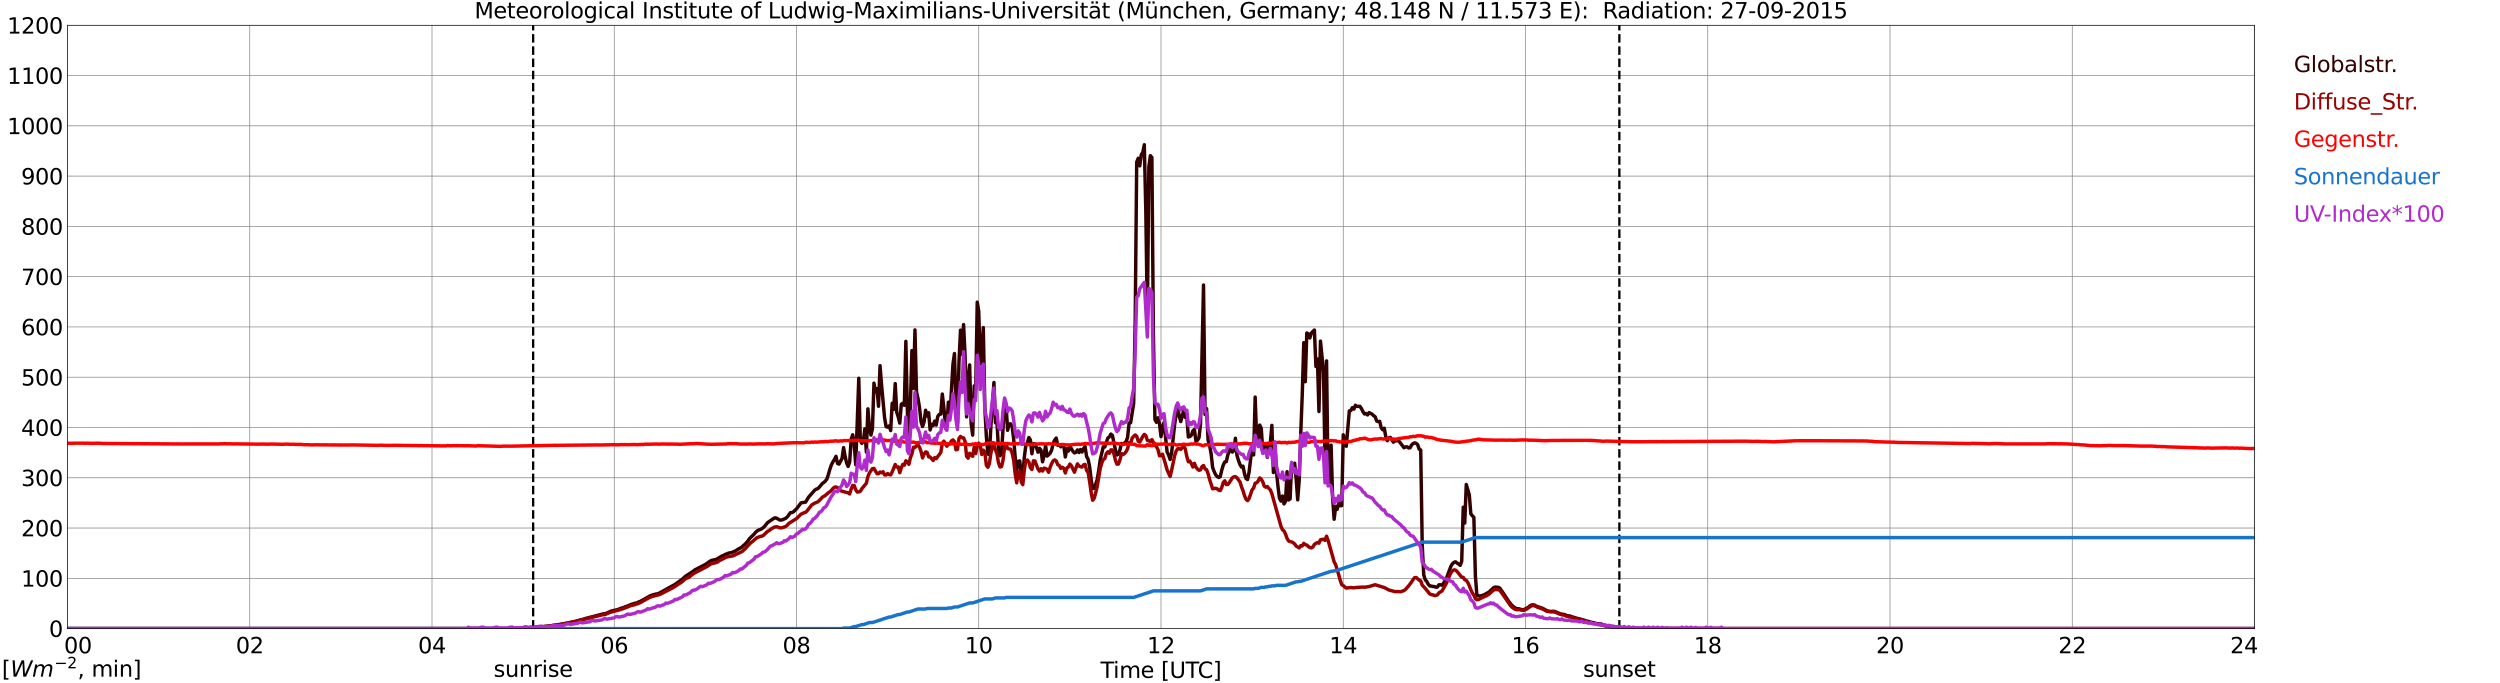 <?xml version="1.0" encoding="utf-8" standalone="no"?>
<!DOCTYPE svg PUBLIC "-//W3C//DTD SVG 1.1//EN"
  "http://www.w3.org/Graphics/SVG/1.1/DTD/svg11.dtd">
<svg xmlns:xlink="http://www.w3.org/1999/xlink" width="1085.4pt" height="296.64pt" viewBox="0 0 1085.4 296.64" xmlns="http://www.w3.org/2000/svg" version="1.1">
 <defs>
  <style type="text/css">*{stroke-linejoin: round; stroke-linecap: butt}</style>
 </defs>
 <g id="figure_1">
  <g id="patch_1">
   <path d="M 0 296.64 
L 1085.4 296.64 
L 1085.4 0 
L 0 0 
z
" style="fill: #ffffff"/>
  </g>
  <g id="axes_1">
   <g id="patch_2">
    <path d="M 29.306 272.909 
L 978.814 272.909 
L 978.814 10.976 
L 29.306 10.976 
z
" style="fill: #ffffff"/>
   </g>
   <g id="patch_3">
    <path d="M 978.814 272.909 
L 978.814 272.909 
L 978.814 10.976 
L 978.814 10.976 
z
" clip-path="url(#p0dd74ec854)" style="fill: #d3d3d3; opacity: 0.25; stroke: #d3d3d3; stroke-linejoin: miter"/>
   </g>
   <g id="matplotlib.axis_1">
    <g id="xtick_1">
     <g id="line2d_1">
      <path d="M 29.306 272.909 
L 29.306 10.976 
" clip-path="url(#p0dd74ec854)" style="fill: none; stroke: #808080; stroke-width: 0.3; stroke-linecap: square"/>
     </g>
     <g id="line2d_2"/>
     <g id="text_1">
      <!--    00 -->
      <g transform="translate(18.733 283.627) scale(0.095 -0.095)">
       <defs>
        <path id="DejaVuSans-20" transform="scale(0.016)"/>
        <path id="DejaVuSans-30" d="M 2034 4250 
Q 1547 4250 1301 3770 
Q 1056 3291 1056 2328 
Q 1056 1369 1301 889 
Q 1547 409 2034 409 
Q 2525 409 2770 889 
Q 3016 1369 3016 2328 
Q 3016 3291 2770 3770 
Q 2525 4250 2034 4250 
z
M 2034 4750 
Q 2819 4750 3233 4129 
Q 3647 3509 3647 2328 
Q 3647 1150 3233 529 
Q 2819 -91 2034 -91 
Q 1250 -91 836 529 
Q 422 1150 422 2328 
Q 422 3509 836 4129 
Q 1250 4750 2034 4750 
z
" transform="scale(0.016)"/>
       </defs>
       <use xlink:href="#DejaVuSans-20"/>
       <use xlink:href="#DejaVuSans-20" transform="translate(31.787 0)"/>
       <use xlink:href="#DejaVuSans-20" transform="translate(63.574 0)"/>
       <use xlink:href="#DejaVuSans-30" transform="translate(95.361 0)"/>
       <use xlink:href="#DejaVuSans-30" transform="translate(158.984 0)"/>
      </g>
     </g>
    </g>
    <g id="xtick_2">
     <g id="line2d_3">
      <path d="M 108.431 272.909 
L 108.431 10.976 
" clip-path="url(#p0dd74ec854)" style="fill: none; stroke: #808080; stroke-width: 0.3; stroke-linecap: square"/>
     </g>
     <g id="line2d_4"/>
     <g id="text_2">
      <!-- 02 -->
      <g transform="translate(102.387 283.627) scale(0.095 -0.095)">
       <defs>
        <path id="DejaVuSans-32" d="M 1228 531 
L 3431 531 
L 3431 0 
L 469 0 
L 469 531 
Q 828 903 1448 1529 
Q 2069 2156 2228 2338 
Q 2531 2678 2651 2914 
Q 2772 3150 2772 3378 
Q 2772 3750 2511 3984 
Q 2250 4219 1831 4219 
Q 1534 4219 1204 4116 
Q 875 4013 500 3803 
L 500 4441 
Q 881 4594 1212 4672 
Q 1544 4750 1819 4750 
Q 2544 4750 2975 4387 
Q 3406 4025 3406 3419 
Q 3406 3131 3298 2873 
Q 3191 2616 2906 2266 
Q 2828 2175 2409 1742 
Q 1991 1309 1228 531 
z
" transform="scale(0.016)"/>
       </defs>
       <use xlink:href="#DejaVuSans-30"/>
       <use xlink:href="#DejaVuSans-32" transform="translate(63.623 0)"/>
      </g>
     </g>
    </g>
    <g id="xtick_3">
     <g id="line2d_5">
      <path d="M 187.557 272.909 
L 187.557 10.976 
" clip-path="url(#p0dd74ec854)" style="fill: none; stroke: #808080; stroke-width: 0.3; stroke-linecap: square"/>
     </g>
     <g id="line2d_6"/>
     <g id="text_3">
      <!-- 04 -->
      <g transform="translate(181.513 283.627) scale(0.095 -0.095)">
       <defs>
        <path id="DejaVuSans-34" d="M 2419 4116 
L 825 1625 
L 2419 1625 
L 2419 4116 
z
M 2253 4666 
L 3047 4666 
L 3047 1625 
L 3713 1625 
L 3713 1100 
L 3047 1100 
L 3047 0 
L 2419 0 
L 2419 1100 
L 313 1100 
L 313 1709 
L 2253 4666 
z
" transform="scale(0.016)"/>
       </defs>
       <use xlink:href="#DejaVuSans-30"/>
       <use xlink:href="#DejaVuSans-34" transform="translate(63.623 0)"/>
      </g>
     </g>
    </g>
    <g id="xtick_4">
     <g id="line2d_7">
      <path d="M 266.683 272.909 
L 266.683 10.976 
" clip-path="url(#p0dd74ec854)" style="fill: none; stroke: #808080; stroke-width: 0.3; stroke-linecap: square"/>
     </g>
     <g id="line2d_8"/>
     <g id="text_4">
      <!-- 06 -->
      <g transform="translate(260.638 283.627) scale(0.095 -0.095)">
       <defs>
        <path id="DejaVuSans-36" d="M 2113 2584 
Q 1688 2584 1439 2293 
Q 1191 2003 1191 1497 
Q 1191 994 1439 701 
Q 1688 409 2113 409 
Q 2538 409 2786 701 
Q 3034 994 3034 1497 
Q 3034 2003 2786 2293 
Q 2538 2584 2113 2584 
z
M 3366 4563 
L 3366 3988 
Q 3128 4100 2886 4159 
Q 2644 4219 2406 4219 
Q 1781 4219 1451 3797 
Q 1122 3375 1075 2522 
Q 1259 2794 1537 2939 
Q 1816 3084 2150 3084 
Q 2853 3084 3261 2657 
Q 3669 2231 3669 1497 
Q 3669 778 3244 343 
Q 2819 -91 2113 -91 
Q 1303 -91 875 529 
Q 447 1150 447 2328 
Q 447 3434 972 4092 
Q 1497 4750 2381 4750 
Q 2619 4750 2861 4703 
Q 3103 4656 3366 4563 
z
" transform="scale(0.016)"/>
       </defs>
       <use xlink:href="#DejaVuSans-30"/>
       <use xlink:href="#DejaVuSans-36" transform="translate(63.623 0)"/>
      </g>
     </g>
    </g>
    <g id="xtick_5">
     <g id="line2d_9">
      <path d="M 345.808 272.909 
L 345.808 10.976 
" clip-path="url(#p0dd74ec854)" style="fill: none; stroke: #808080; stroke-width: 0.3; stroke-linecap: square"/>
     </g>
     <g id="line2d_10"/>
     <g id="text_5">
      <!-- 08 -->
      <g transform="translate(339.764 283.627) scale(0.095 -0.095)">
       <defs>
        <path id="DejaVuSans-38" d="M 2034 2216 
Q 1584 2216 1326 1975 
Q 1069 1734 1069 1313 
Q 1069 891 1326 650 
Q 1584 409 2034 409 
Q 2484 409 2743 651 
Q 3003 894 3003 1313 
Q 3003 1734 2745 1975 
Q 2488 2216 2034 2216 
z
M 1403 2484 
Q 997 2584 770 2862 
Q 544 3141 544 3541 
Q 544 4100 942 4425 
Q 1341 4750 2034 4750 
Q 2731 4750 3128 4425 
Q 3525 4100 3525 3541 
Q 3525 3141 3298 2862 
Q 3072 2584 2669 2484 
Q 3125 2378 3379 2068 
Q 3634 1759 3634 1313 
Q 3634 634 3220 271 
Q 2806 -91 2034 -91 
Q 1263 -91 848 271 
Q 434 634 434 1313 
Q 434 1759 690 2068 
Q 947 2378 1403 2484 
z
M 1172 3481 
Q 1172 3119 1398 2916 
Q 1625 2713 2034 2713 
Q 2441 2713 2670 2916 
Q 2900 3119 2900 3481 
Q 2900 3844 2670 4047 
Q 2441 4250 2034 4250 
Q 1625 4250 1398 4047 
Q 1172 3844 1172 3481 
z
" transform="scale(0.016)"/>
       </defs>
       <use xlink:href="#DejaVuSans-30"/>
       <use xlink:href="#DejaVuSans-38" transform="translate(63.623 0)"/>
      </g>
     </g>
    </g>
    <g id="xtick_6">
     <g id="line2d_11">
      <path d="M 424.934 272.909 
L 424.934 10.976 
" clip-path="url(#p0dd74ec854)" style="fill: none; stroke: #808080; stroke-width: 0.3; stroke-linecap: square"/>
     </g>
     <g id="line2d_12"/>
     <g id="text_6">
      <!-- 10 -->
      <g transform="translate(418.89 283.627) scale(0.095 -0.095)">
       <defs>
        <path id="DejaVuSans-31" d="M 794 531 
L 1825 531 
L 1825 4091 
L 703 3866 
L 703 4441 
L 1819 4666 
L 2450 4666 
L 2450 531 
L 3481 531 
L 3481 0 
L 794 0 
L 794 531 
z
" transform="scale(0.016)"/>
       </defs>
       <use xlink:href="#DejaVuSans-31"/>
       <use xlink:href="#DejaVuSans-30" transform="translate(63.623 0)"/>
      </g>
     </g>
    </g>
    <g id="xtick_7">
     <g id="line2d_13">
      <path d="M 504.06 272.909 
L 504.06 10.976 
" clip-path="url(#p0dd74ec854)" style="fill: none; stroke: #808080; stroke-width: 0.3; stroke-linecap: square"/>
     </g>
     <g id="line2d_14"/>
     <g id="text_7">
      <!-- 12 -->
      <g transform="translate(498.015 283.627) scale(0.095 -0.095)">
       <use xlink:href="#DejaVuSans-31"/>
       <use xlink:href="#DejaVuSans-32" transform="translate(63.623 0)"/>
      </g>
     </g>
    </g>
    <g id="xtick_8">
     <g id="line2d_15">
      <path d="M 583.185 272.909 
L 583.185 10.976 
" clip-path="url(#p0dd74ec854)" style="fill: none; stroke: #808080; stroke-width: 0.3; stroke-linecap: square"/>
     </g>
     <g id="line2d_16"/>
     <g id="text_8">
      <!-- 14 -->
      <g transform="translate(577.141 283.627) scale(0.095 -0.095)">
       <use xlink:href="#DejaVuSans-31"/>
       <use xlink:href="#DejaVuSans-34" transform="translate(63.623 0)"/>
      </g>
     </g>
    </g>
    <g id="xtick_9">
     <g id="line2d_17">
      <path d="M 662.311 272.909 
L 662.311 10.976 
" clip-path="url(#p0dd74ec854)" style="fill: none; stroke: #808080; stroke-width: 0.3; stroke-linecap: square"/>
     </g>
     <g id="line2d_18"/>
     <g id="text_9">
      <!-- 16 -->
      <g transform="translate(656.267 283.627) scale(0.095 -0.095)">
       <use xlink:href="#DejaVuSans-31"/>
       <use xlink:href="#DejaVuSans-36" transform="translate(63.623 0)"/>
      </g>
     </g>
    </g>
    <g id="xtick_10">
     <g id="line2d_19">
      <path d="M 741.437 272.909 
L 741.437 10.976 
" clip-path="url(#p0dd74ec854)" style="fill: none; stroke: #808080; stroke-width: 0.3; stroke-linecap: square"/>
     </g>
     <g id="line2d_20"/>
     <g id="text_10">
      <!-- 18 -->
      <g transform="translate(735.392 283.627) scale(0.095 -0.095)">
       <use xlink:href="#DejaVuSans-31"/>
       <use xlink:href="#DejaVuSans-38" transform="translate(63.623 0)"/>
      </g>
     </g>
    </g>
    <g id="xtick_11">
     <g id="line2d_21">
      <path d="M 820.562 272.909 
L 820.562 10.976 
" clip-path="url(#p0dd74ec854)" style="fill: none; stroke: #808080; stroke-width: 0.3; stroke-linecap: square"/>
     </g>
     <g id="line2d_22"/>
     <g id="text_11">
      <!-- 20 -->
      <g transform="translate(814.518 283.627) scale(0.095 -0.095)">
       <use xlink:href="#DejaVuSans-32"/>
       <use xlink:href="#DejaVuSans-30" transform="translate(63.623 0)"/>
      </g>
     </g>
    </g>
    <g id="xtick_12">
     <g id="line2d_23">
      <path d="M 899.688 272.909 
L 899.688 10.976 
" clip-path="url(#p0dd74ec854)" style="fill: none; stroke: #808080; stroke-width: 0.3; stroke-linecap: square"/>
     </g>
     <g id="line2d_24"/>
     <g id="text_12">
      <!-- 22 -->
      <g transform="translate(893.644 283.627) scale(0.095 -0.095)">
       <use xlink:href="#DejaVuSans-32"/>
       <use xlink:href="#DejaVuSans-32" transform="translate(63.623 0)"/>
      </g>
     </g>
    </g>
    <g id="xtick_13">
     <g id="line2d_25">
      <path d="M 978.814 272.909 
L 978.814 10.976 
" clip-path="url(#p0dd74ec854)" style="fill: none; stroke: #808080; stroke-width: 0.3; stroke-linecap: square"/>
     </g>
     <g id="line2d_26"/>
     <g id="text_13">
      <!-- 24    -->
      <g transform="translate(968.241 283.627) scale(0.095 -0.095)">
       <use xlink:href="#DejaVuSans-32"/>
       <use xlink:href="#DejaVuSans-34" transform="translate(63.623 0)"/>
       <use xlink:href="#DejaVuSans-20" transform="translate(127.246 0)"/>
       <use xlink:href="#DejaVuSans-20" transform="translate(159.033 0)"/>
       <use xlink:href="#DejaVuSans-20" transform="translate(190.82 0)"/>
      </g>
     </g>
    </g>
    <g id="text_14">
     <!-- Time [UTC] -->
     <g transform="translate(477.806 294.322) scale(0.095 -0.095)">
      <defs>
       <path id="DejaVuSans-54" d="M -19 4666 
L 3928 4666 
L 3928 4134 
L 2272 4134 
L 2272 0 
L 1638 0 
L 1638 4134 
L -19 4134 
L -19 4666 
z
" transform="scale(0.016)"/>
       <path id="DejaVuSans-69" d="M 603 3500 
L 1178 3500 
L 1178 0 
L 603 0 
L 603 3500 
z
M 603 4863 
L 1178 4863 
L 1178 4134 
L 603 4134 
L 603 4863 
z
" transform="scale(0.016)"/>
       <path id="DejaVuSans-6d" d="M 3328 2828 
Q 3544 3216 3844 3400 
Q 4144 3584 4550 3584 
Q 5097 3584 5394 3201 
Q 5691 2819 5691 2113 
L 5691 0 
L 5113 0 
L 5113 2094 
Q 5113 2597 4934 2840 
Q 4756 3084 4391 3084 
Q 3944 3084 3684 2787 
Q 3425 2491 3425 1978 
L 3425 0 
L 2847 0 
L 2847 2094 
Q 2847 2600 2669 2842 
Q 2491 3084 2119 3084 
Q 1678 3084 1418 2786 
Q 1159 2488 1159 1978 
L 1159 0 
L 581 0 
L 581 3500 
L 1159 3500 
L 1159 2956 
Q 1356 3278 1631 3431 
Q 1906 3584 2284 3584 
Q 2666 3584 2933 3390 
Q 3200 3197 3328 2828 
z
" transform="scale(0.016)"/>
       <path id="DejaVuSans-65" d="M 3597 1894 
L 3597 1613 
L 953 1613 
Q 991 1019 1311 708 
Q 1631 397 2203 397 
Q 2534 397 2845 478 
Q 3156 559 3463 722 
L 3463 178 
Q 3153 47 2828 -22 
Q 2503 -91 2169 -91 
Q 1331 -91 842 396 
Q 353 884 353 1716 
Q 353 2575 817 3079 
Q 1281 3584 2069 3584 
Q 2775 3584 3186 3129 
Q 3597 2675 3597 1894 
z
M 3022 2063 
Q 3016 2534 2758 2815 
Q 2500 3097 2075 3097 
Q 1594 3097 1305 2825 
Q 1016 2553 972 2059 
L 3022 2063 
z
" transform="scale(0.016)"/>
       <path id="DejaVuSans-5b" d="M 550 4863 
L 1875 4863 
L 1875 4416 
L 1125 4416 
L 1125 -397 
L 1875 -397 
L 1875 -844 
L 550 -844 
L 550 4863 
z
" transform="scale(0.016)"/>
       <path id="DejaVuSans-55" d="M 556 4666 
L 1191 4666 
L 1191 1831 
Q 1191 1081 1462 751 
Q 1734 422 2344 422 
Q 2950 422 3222 751 
Q 3494 1081 3494 1831 
L 3494 4666 
L 4128 4666 
L 4128 1753 
Q 4128 841 3676 375 
Q 3225 -91 2344 -91 
Q 1459 -91 1007 375 
Q 556 841 556 1753 
L 556 4666 
z
" transform="scale(0.016)"/>
       <path id="DejaVuSans-43" d="M 4122 4306 
L 4122 3641 
Q 3803 3938 3442 4084 
Q 3081 4231 2675 4231 
Q 1875 4231 1450 3742 
Q 1025 3253 1025 2328 
Q 1025 1406 1450 917 
Q 1875 428 2675 428 
Q 3081 428 3442 575 
Q 3803 722 4122 1019 
L 4122 359 
Q 3791 134 3420 21 
Q 3050 -91 2638 -91 
Q 1578 -91 968 557 
Q 359 1206 359 2328 
Q 359 3453 968 4101 
Q 1578 4750 2638 4750 
Q 3056 4750 3426 4639 
Q 3797 4528 4122 4306 
z
" transform="scale(0.016)"/>
       <path id="DejaVuSans-5d" d="M 1947 4863 
L 1947 -844 
L 622 -844 
L 622 -397 
L 1369 -397 
L 1369 4416 
L 622 4416 
L 622 4863 
L 1947 4863 
z
" transform="scale(0.016)"/>
      </defs>
      <use xlink:href="#DejaVuSans-54"/>
      <use xlink:href="#DejaVuSans-69" transform="translate(57.959 0)"/>
      <use xlink:href="#DejaVuSans-6d" transform="translate(85.742 0)"/>
      <use xlink:href="#DejaVuSans-65" transform="translate(183.154 0)"/>
      <use xlink:href="#DejaVuSans-20" transform="translate(244.678 0)"/>
      <use xlink:href="#DejaVuSans-5b" transform="translate(276.465 0)"/>
      <use xlink:href="#DejaVuSans-55" transform="translate(315.479 0)"/>
      <use xlink:href="#DejaVuSans-54" transform="translate(388.672 0)"/>
      <use xlink:href="#DejaVuSans-43" transform="translate(443.881 0)"/>
      <use xlink:href="#DejaVuSans-5d" transform="translate(513.705 0)"/>
     </g>
    </g>
   </g>
   <g id="matplotlib.axis_2">
    <g id="ytick_1">
     <g id="line2d_27">
      <path d="M 29.306 272.909 
L 978.814 272.909 
" clip-path="url(#p0dd74ec854)" style="fill: none; stroke: #808080; stroke-width: 0.3; stroke-linecap: square"/>
     </g>
     <g id="line2d_28"/>
     <g id="text_15">
      <!-- 0 -->
      <g transform="translate(21.261 276.518) scale(0.095 -0.095)">
       <use xlink:href="#DejaVuSans-30"/>
      </g>
     </g>
    </g>
    <g id="ytick_2">
     <g id="line2d_29">
      <path d="M 29.306 251.081 
L 978.814 251.081 
" clip-path="url(#p0dd74ec854)" style="fill: none; stroke: #808080; stroke-width: 0.3; stroke-linecap: square"/>
     </g>
     <g id="line2d_30"/>
     <g id="text_16">
      <!-- 100 -->
      <g transform="translate(9.173 254.69) scale(0.095 -0.095)">
       <use xlink:href="#DejaVuSans-31"/>
       <use xlink:href="#DejaVuSans-30" transform="translate(63.623 0)"/>
       <use xlink:href="#DejaVuSans-30" transform="translate(127.246 0)"/>
      </g>
     </g>
    </g>
    <g id="ytick_3">
     <g id="line2d_31">
      <path d="M 29.306 229.253 
L 978.814 229.253 
" clip-path="url(#p0dd74ec854)" style="fill: none; stroke: #808080; stroke-width: 0.3; stroke-linecap: square"/>
     </g>
     <g id="line2d_32"/>
     <g id="text_17">
      <!-- 200 -->
      <g transform="translate(9.173 232.863) scale(0.095 -0.095)">
       <use xlink:href="#DejaVuSans-32"/>
       <use xlink:href="#DejaVuSans-30" transform="translate(63.623 0)"/>
       <use xlink:href="#DejaVuSans-30" transform="translate(127.246 0)"/>
      </g>
     </g>
    </g>
    <g id="ytick_4">
     <g id="line2d_33">
      <path d="M 29.306 207.426 
L 978.814 207.426 
" clip-path="url(#p0dd74ec854)" style="fill: none; stroke: #808080; stroke-width: 0.3; stroke-linecap: square"/>
     </g>
     <g id="line2d_34"/>
     <g id="text_18">
      <!-- 300 -->
      <g transform="translate(9.173 211.035) scale(0.095 -0.095)">
       <defs>
        <path id="DejaVuSans-33" d="M 2597 2516 
Q 3050 2419 3304 2112 
Q 3559 1806 3559 1356 
Q 3559 666 3084 287 
Q 2609 -91 1734 -91 
Q 1441 -91 1130 -33 
Q 819 25 488 141 
L 488 750 
Q 750 597 1062 519 
Q 1375 441 1716 441 
Q 2309 441 2620 675 
Q 2931 909 2931 1356 
Q 2931 1769 2642 2001 
Q 2353 2234 1838 2234 
L 1294 2234 
L 1294 2753 
L 1863 2753 
Q 2328 2753 2575 2939 
Q 2822 3125 2822 3475 
Q 2822 3834 2567 4026 
Q 2313 4219 1838 4219 
Q 1578 4219 1281 4162 
Q 984 4106 628 3988 
L 628 4550 
Q 988 4650 1302 4700 
Q 1616 4750 1894 4750 
Q 2613 4750 3031 4423 
Q 3450 4097 3450 3541 
Q 3450 3153 3228 2886 
Q 3006 2619 2597 2516 
z
" transform="scale(0.016)"/>
       </defs>
       <use xlink:href="#DejaVuSans-33"/>
       <use xlink:href="#DejaVuSans-30" transform="translate(63.623 0)"/>
       <use xlink:href="#DejaVuSans-30" transform="translate(127.246 0)"/>
      </g>
     </g>
    </g>
    <g id="ytick_5">
     <g id="line2d_35">
      <path d="M 29.306 185.598 
L 978.814 185.598 
" clip-path="url(#p0dd74ec854)" style="fill: none; stroke: #808080; stroke-width: 0.3; stroke-linecap: square"/>
     </g>
     <g id="line2d_36"/>
     <g id="text_19">
      <!-- 400 -->
      <g transform="translate(9.173 189.207) scale(0.095 -0.095)">
       <use xlink:href="#DejaVuSans-34"/>
       <use xlink:href="#DejaVuSans-30" transform="translate(63.623 0)"/>
       <use xlink:href="#DejaVuSans-30" transform="translate(127.246 0)"/>
      </g>
     </g>
    </g>
    <g id="ytick_6">
     <g id="line2d_37">
      <path d="M 29.306 163.77 
L 978.814 163.77 
" clip-path="url(#p0dd74ec854)" style="fill: none; stroke: #808080; stroke-width: 0.3; stroke-linecap: square"/>
     </g>
     <g id="line2d_38"/>
     <g id="text_20">
      <!-- 500 -->
      <g transform="translate(9.173 167.379) scale(0.095 -0.095)">
       <defs>
        <path id="DejaVuSans-35" d="M 691 4666 
L 3169 4666 
L 3169 4134 
L 1269 4134 
L 1269 2991 
Q 1406 3038 1543 3061 
Q 1681 3084 1819 3084 
Q 2600 3084 3056 2656 
Q 3513 2228 3513 1497 
Q 3513 744 3044 326 
Q 2575 -91 1722 -91 
Q 1428 -91 1123 -41 
Q 819 9 494 109 
L 494 744 
Q 775 591 1075 516 
Q 1375 441 1709 441 
Q 2250 441 2565 725 
Q 2881 1009 2881 1497 
Q 2881 1984 2565 2268 
Q 2250 2553 1709 2553 
Q 1456 2553 1204 2497 
Q 953 2441 691 2322 
L 691 4666 
z
" transform="scale(0.016)"/>
       </defs>
       <use xlink:href="#DejaVuSans-35"/>
       <use xlink:href="#DejaVuSans-30" transform="translate(63.623 0)"/>
       <use xlink:href="#DejaVuSans-30" transform="translate(127.246 0)"/>
      </g>
     </g>
    </g>
    <g id="ytick_7">
     <g id="line2d_39">
      <path d="M 29.306 141.942 
L 978.814 141.942 
" clip-path="url(#p0dd74ec854)" style="fill: none; stroke: #808080; stroke-width: 0.3; stroke-linecap: square"/>
     </g>
     <g id="line2d_40"/>
     <g id="text_21">
      <!-- 600 -->
      <g transform="translate(9.173 145.551) scale(0.095 -0.095)">
       <use xlink:href="#DejaVuSans-36"/>
       <use xlink:href="#DejaVuSans-30" transform="translate(63.623 0)"/>
       <use xlink:href="#DejaVuSans-30" transform="translate(127.246 0)"/>
      </g>
     </g>
    </g>
    <g id="ytick_8">
     <g id="line2d_41">
      <path d="M 29.306 120.114 
L 978.814 120.114 
" clip-path="url(#p0dd74ec854)" style="fill: none; stroke: #808080; stroke-width: 0.3; stroke-linecap: square"/>
     </g>
     <g id="line2d_42"/>
     <g id="text_22">
      <!-- 700 -->
      <g transform="translate(9.173 123.724) scale(0.095 -0.095)">
       <defs>
        <path id="DejaVuSans-37" d="M 525 4666 
L 3525 4666 
L 3525 4397 
L 1831 0 
L 1172 0 
L 2766 4134 
L 525 4134 
L 525 4666 
z
" transform="scale(0.016)"/>
       </defs>
       <use xlink:href="#DejaVuSans-37"/>
       <use xlink:href="#DejaVuSans-30" transform="translate(63.623 0)"/>
       <use xlink:href="#DejaVuSans-30" transform="translate(127.246 0)"/>
      </g>
     </g>
    </g>
    <g id="ytick_9">
     <g id="line2d_43">
      <path d="M 29.306 98.287 
L 978.814 98.287 
" clip-path="url(#p0dd74ec854)" style="fill: none; stroke: #808080; stroke-width: 0.3; stroke-linecap: square"/>
     </g>
     <g id="line2d_44"/>
     <g id="text_23">
      <!-- 800 -->
      <g transform="translate(9.173 101.896) scale(0.095 -0.095)">
       <use xlink:href="#DejaVuSans-38"/>
       <use xlink:href="#DejaVuSans-30" transform="translate(63.623 0)"/>
       <use xlink:href="#DejaVuSans-30" transform="translate(127.246 0)"/>
      </g>
     </g>
    </g>
    <g id="ytick_10">
     <g id="line2d_45">
      <path d="M 29.306 76.459 
L 978.814 76.459 
" clip-path="url(#p0dd74ec854)" style="fill: none; stroke: #808080; stroke-width: 0.3; stroke-linecap: square"/>
     </g>
     <g id="line2d_46"/>
     <g id="text_24">
      <!-- 900 -->
      <g transform="translate(9.173 80.068) scale(0.095 -0.095)">
       <defs>
        <path id="DejaVuSans-39" d="M 703 97 
L 703 672 
Q 941 559 1184 500 
Q 1428 441 1663 441 
Q 2288 441 2617 861 
Q 2947 1281 2994 2138 
Q 2813 1869 2534 1725 
Q 2256 1581 1919 1581 
Q 1219 1581 811 2004 
Q 403 2428 403 3163 
Q 403 3881 828 4315 
Q 1253 4750 1959 4750 
Q 2769 4750 3195 4129 
Q 3622 3509 3622 2328 
Q 3622 1225 3098 567 
Q 2575 -91 1691 -91 
Q 1453 -91 1209 -44 
Q 966 3 703 97 
z
M 1959 2075 
Q 2384 2075 2632 2365 
Q 2881 2656 2881 3163 
Q 2881 3666 2632 3958 
Q 2384 4250 1959 4250 
Q 1534 4250 1286 3958 
Q 1038 3666 1038 3163 
Q 1038 2656 1286 2365 
Q 1534 2075 1959 2075 
z
" transform="scale(0.016)"/>
       </defs>
       <use xlink:href="#DejaVuSans-39"/>
       <use xlink:href="#DejaVuSans-30" transform="translate(63.623 0)"/>
       <use xlink:href="#DejaVuSans-30" transform="translate(127.246 0)"/>
      </g>
     </g>
    </g>
    <g id="ytick_11">
     <g id="line2d_47">
      <path d="M 29.306 54.631 
L 978.814 54.631 
" clip-path="url(#p0dd74ec854)" style="fill: none; stroke: #808080; stroke-width: 0.3; stroke-linecap: square"/>
     </g>
     <g id="line2d_48"/>
     <g id="text_25">
      <!-- 1000 -->
      <g transform="translate(3.128 58.24) scale(0.095 -0.095)">
       <use xlink:href="#DejaVuSans-31"/>
       <use xlink:href="#DejaVuSans-30" transform="translate(63.623 0)"/>
       <use xlink:href="#DejaVuSans-30" transform="translate(127.246 0)"/>
       <use xlink:href="#DejaVuSans-30" transform="translate(190.869 0)"/>
      </g>
     </g>
    </g>
    <g id="ytick_12">
     <g id="line2d_49">
      <path d="M 29.306 32.803 
L 978.814 32.803 
" clip-path="url(#p0dd74ec854)" style="fill: none; stroke: #808080; stroke-width: 0.3; stroke-linecap: square"/>
     </g>
     <g id="line2d_50"/>
     <g id="text_26">
      <!-- 1100 -->
      <g transform="translate(3.128 36.413) scale(0.095 -0.095)">
       <use xlink:href="#DejaVuSans-31"/>
       <use xlink:href="#DejaVuSans-31" transform="translate(63.623 0)"/>
       <use xlink:href="#DejaVuSans-30" transform="translate(127.246 0)"/>
       <use xlink:href="#DejaVuSans-30" transform="translate(190.869 0)"/>
      </g>
     </g>
    </g>
    <g id="ytick_13">
     <g id="line2d_51">
      <path d="M 29.306 10.976 
L 978.814 10.976 
" clip-path="url(#p0dd74ec854)" style="fill: none; stroke: #808080; stroke-width: 0.3; stroke-linecap: square"/>
     </g>
     <g id="line2d_52"/>
     <g id="text_27">
      <!-- 1200 -->
      <g transform="translate(3.128 14.585) scale(0.095 -0.095)">
       <use xlink:href="#DejaVuSans-31"/>
       <use xlink:href="#DejaVuSans-32" transform="translate(63.623 0)"/>
       <use xlink:href="#DejaVuSans-30" transform="translate(127.246 0)"/>
       <use xlink:href="#DejaVuSans-30" transform="translate(190.869 0)"/>
      </g>
     </g>
    </g>
   </g>
   <g id="line2d_53">
    <path d="M 231.472 272.909 
L 231.472 10.976 
" clip-path="url(#p0dd74ec854)" style="fill: none; stroke-dasharray: 3.7,1.6; stroke-dashoffset: 0; stroke: #000000"/>
   </g>
   <g id="line2d_54">
    <path d="M 703.061 272.909 
L 703.061 10.976 
" clip-path="url(#p0dd74ec854)" style="fill: none; stroke-dasharray: 3.7,1.6; stroke-dashoffset: 0; stroke: #000000"/>
   </g>
   <g id="line2d_55">
    <path d="M 29.306 272.909 
L 223.823 272.909 
L 224.482 272.669 
L 227.779 272.579 
L 231.076 272.372 
L 233.054 272.341 
L 233.714 272.195 
L 235.033 272.134 
L 238.989 271.691 
L 244.264 270.92 
L 248.22 270.121 
L 250.198 269.676 
L 252.176 269.085 
L 252.836 268.967 
L 254.155 268.521 
L 255.473 268.196 
L 262.067 266.478 
L 262.726 266.507 
L 265.364 265.293 
L 268.002 264.702 
L 269.98 263.962 
L 270.639 263.842 
L 271.298 263.486 
L 271.958 263.309 
L 273.936 262.451 
L 275.914 261.857 
L 276.573 261.768 
L 277.233 261.355 
L 277.892 261.148 
L 282.508 258.57 
L 284.486 257.979 
L 285.805 257.741 
L 293.058 253.742 
L 295.696 251.847 
L 296.355 251.343 
L 297.674 250.129 
L 300.311 248.47 
L 301.63 247.464 
L 306.246 245.065 
L 308.224 243.673 
L 308.883 243.317 
L 310.202 243.022 
L 310.861 242.933 
L 313.499 241.363 
L 314.158 241.184 
L 314.818 240.711 
L 315.477 240.534 
L 316.136 240.209 
L 316.796 240.03 
L 317.455 239.971 
L 319.433 239.141 
L 320.093 238.637 
L 322.071 237.541 
L 322.73 236.86 
L 323.39 236.358 
L 324.708 234.907 
L 325.368 233.87 
L 327.346 231.975 
L 328.005 231.174 
L 328.665 230.552 
L 329.324 230.137 
L 329.983 229.93 
L 330.643 229.605 
L 331.302 229.131 
L 331.961 228.509 
L 333.28 226.881 
L 335.918 225.073 
L 336.577 224.807 
L 337.236 225.014 
L 338.555 225.785 
L 339.215 225.785 
L 339.874 225.606 
L 341.193 224.984 
L 341.852 224.362 
L 343.171 222.585 
L 343.83 222.526 
L 344.49 222.201 
L 345.808 220.928 
L 347.787 218.32 
L 349.765 217.995 
L 351.083 215.803 
L 353.721 212.813 
L 354.38 212.367 
L 355.04 212.16 
L 355.699 211.509 
L 357.018 209.91 
L 357.677 209.464 
L 358.337 208.873 
L 358.996 207.984 
L 359.655 206 
L 360.315 203.66 
L 360.974 201.794 
L 361.634 200.491 
L 362.293 199.485 
L 362.952 198.123 
L 363.612 201.202 
L 364.271 201.499 
L 365.59 199.039 
L 366.249 194.331 
L 366.909 198.123 
L 367.568 201.023 
L 368.227 202.506 
L 368.887 200.639 
L 369.546 190.747 
L 370.206 188.763 
L 370.865 192.91 
L 371.524 201.825 
L 372.843 164.239 
L 373.502 190.865 
L 374.162 192.495 
L 374.821 191.576 
L 375.481 186.187 
L 376.14 196.285 
L 376.799 177.508 
L 377.459 185.15 
L 378.118 188.881 
L 378.777 186.157 
L 379.437 166.343 
L 380.096 170.045 
L 380.756 168.742 
L 381.415 176.382 
L 382.074 158.761 
L 382.734 167.053 
L 384.053 181.418 
L 384.712 185.238 
L 385.371 185.445 
L 386.031 184.912 
L 386.69 186.927 
L 387.349 175.079 
L 388.009 177.746 
L 388.668 166.551 
L 389.328 178.988 
L 389.987 181.034 
L 390.646 183.699 
L 391.306 175.524 
L 391.965 175.079 
L 392.624 175.967 
L 393.284 148.218 
L 393.943 178.397 
L 394.603 192.406 
L 395.262 175.199 
L 395.921 152.217 
L 396.581 168.622 
L 397.24 143.241 
L 397.899 170.074 
L 398.559 173.036 
L 399.218 176.917 
L 399.878 183.107 
L 400.537 185.179 
L 401.196 183.166 
L 401.856 178.1 
L 402.515 180.647 
L 403.175 179.196 
L 403.834 186.661 
L 404.493 184.203 
L 405.153 184.705 
L 405.812 182.81 
L 406.471 184.557 
L 407.131 180.796 
L 407.79 179.938 
L 408.45 179.789 
L 409.109 171.082 
L 409.768 176.886 
L 410.428 183.965 
L 411.087 184.41 
L 411.746 174.605 
L 412.406 181.034 
L 413.725 158.197 
L 414.384 153.489 
L 415.043 176.028 
L 415.703 183.876 
L 416.362 156.866 
L 417.022 143.33 
L 417.681 153.814 
L 418.34 140.932 
L 419 154.436 
L 419.659 180.975 
L 420.318 164.477 
L 420.978 158.435 
L 421.637 183.996 
L 422.297 188.911 
L 422.956 167.527 
L 423.615 169.275 
L 424.275 131.188 
L 424.934 135.245 
L 425.593 158.11 
L 426.253 153.727 
L 426.912 142.235 
L 427.572 177.065 
L 428.231 189.474 
L 428.89 197.145 
L 429.55 197.352 
L 430.209 184.853 
L 431.528 166.077 
L 432.187 183.55 
L 432.847 183.136 
L 433.506 195.516 
L 434.165 197.856 
L 434.825 196.76 
L 436.144 174.992 
L 436.803 175.908 
L 437.462 186.809 
L 438.122 184.083 
L 438.781 184.024 
L 439.44 185.209 
L 440.1 190.599 
L 440.759 198.625 
L 441.419 204.134 
L 442.078 200.283 
L 442.737 200.107 
L 443.397 206.118 
L 444.056 207.006 
L 444.716 198.537 
L 445.375 193.353 
L 446.034 192.316 
L 446.694 189.948 
L 447.353 190.985 
L 448.012 196.996 
L 448.672 192.644 
L 449.331 192.703 
L 449.991 194.3 
L 450.65 196.315 
L 451.309 194.628 
L 451.969 195.427 
L 452.628 200.491 
L 453.287 197.915 
L 453.947 193.471 
L 454.606 198.002 
L 455.266 197.5 
L 455.925 196.789 
L 456.584 195.396 
L 457.244 192.524 
L 457.903 191.072 
L 458.563 190.184 
L 459.222 193.325 
L 459.881 193.058 
L 460.541 193.975 
L 461.2 193.266 
L 461.859 193.65 
L 462.519 198.389 
L 463.178 194.805 
L 463.838 195.842 
L 464.497 193.443 
L 465.156 194.894 
L 465.816 195.931 
L 466.475 196.64 
L 467.134 196.405 
L 467.794 195.337 
L 468.453 196.464 
L 469.113 195.161 
L 469.772 196.256 
L 470.431 194.746 
L 471.091 193.886 
L 471.75 198.21 
L 472.409 199.367 
L 473.069 202.595 
L 473.728 208.192 
L 474.388 212.132 
L 475.047 211.983 
L 475.706 210.265 
L 476.366 208.161 
L 477.025 204.282 
L 477.685 199.544 
L 479.003 193.975 
L 479.663 194.065 
L 480.981 190.155 
L 481.641 189.682 
L 482.3 188.466 
L 482.96 189.029 
L 484.278 195.368 
L 484.938 197.529 
L 485.597 197.204 
L 486.256 195.189 
L 486.916 192.524 
L 487.575 192.938 
L 488.894 191.725 
L 489.553 189.917 
L 490.213 183.64 
L 490.872 183.52 
L 492.191 175.14 
L 492.85 139.687 
L 493.51 70.354 
L 494.169 68.725 
L 494.828 72.013 
L 495.488 67.184 
L 496.147 66.209 
L 496.807 62.832 
L 497.466 91.767 
L 498.125 138.533 
L 498.785 72.458 
L 499.444 67.599 
L 500.103 68.37 
L 500.763 145.286 
L 501.422 182.129 
L 502.082 183.343 
L 502.741 181.389 
L 503.4 183.906 
L 504.06 189.533 
L 504.719 185.327 
L 505.379 183.432 
L 506.697 196.167 
L 507.357 197.559 
L 508.016 199.485 
L 508.675 196.581 
L 509.994 184.142 
L 510.654 179.789 
L 511.313 177.391 
L 511.972 180.56 
L 512.632 183.018 
L 513.95 177.982 
L 514.61 181.21 
L 515.269 180.826 
L 515.929 189.71 
L 516.588 189.533 
L 517.247 188.97 
L 517.907 187.045 
L 518.566 186.453 
L 519.226 191.548 
L 519.885 191.103 
L 520.544 190.125 
L 521.204 184.203 
L 522.522 123.753 
L 523.182 179.966 
L 523.841 177.419 
L 524.501 191.072 
L 525.16 193.412 
L 525.819 196.996 
L 526.479 202.979 
L 527.138 204.728 
L 527.797 206.118 
L 528.457 206.889 
L 529.116 207.273 
L 529.776 206.947 
L 530.435 204.106 
L 531.094 201.883 
L 531.754 200.55 
L 532.413 200.432 
L 533.073 197.442 
L 533.732 195.9 
L 534.391 192.821 
L 535.051 196.285 
L 535.71 195.575 
L 536.369 190.273 
L 537.029 197.559 
L 537.688 199.899 
L 538.348 201.676 
L 539.007 202.802 
L 539.666 202.388 
L 540.326 205.762 
L 540.985 207.777 
L 541.644 208.192 
L 542.304 204.963 
L 543.623 193.798 
L 544.282 197.5 
L 544.941 172.414 
L 545.601 190.777 
L 546.26 192.524 
L 546.919 184.557 
L 547.579 185.98 
L 548.238 195.396 
L 548.898 194.569 
L 549.557 193.028 
L 550.216 198.537 
L 550.876 194.124 
L 551.535 192.198 
L 552.195 184.677 
L 552.854 205.14 
L 553.513 193.561 
L 554.173 204.49 
L 554.832 211.123 
L 555.491 216.277 
L 556.151 217.551 
L 556.81 215.36 
L 557.47 218.765 
L 558.129 217.639 
L 558.788 204.787 
L 559.448 217.047 
L 560.107 216.604 
L 560.766 201.499 
L 561.426 203.394 
L 562.085 201.113 
L 562.745 208.102 
L 563.404 217.017 
L 564.063 208.489 
L 564.723 188.289 
L 565.382 171.497 
L 566.042 148.781 
L 566.701 165.721 
L 567.36 144.575 
L 568.02 144.959 
L 568.679 146.736 
L 569.338 144.575 
L 570.657 143.3 
L 571.317 159.116 
L 571.976 155.857 
L 572.635 178.663 
L 573.295 148.1 
L 574.613 161.338 
L 575.273 201.351 
L 575.932 156.687 
L 576.592 208.547 
L 577.251 210.473 
L 577.91 193.266 
L 578.57 216.307 
L 579.229 225.429 
L 579.889 219.92 
L 580.548 221.133 
L 581.207 218.261 
L 581.867 219.594 
L 582.526 219.505 
L 583.185 188.793 
L 584.504 193.74 
L 585.823 178.397 
L 586.482 178.248 
L 587.142 176.976 
L 587.801 177.626 
L 588.46 175.939 
L 589.12 176.443 
L 590.439 176.413 
L 591.098 177.419 
L 591.757 178.753 
L 592.417 179.73 
L 593.076 179.523 
L 593.736 180.145 
L 594.395 179.137 
L 595.714 179.818 
L 596.373 180.499 
L 597.032 180.914 
L 597.692 182.751 
L 598.351 183.077 
L 599.011 182.928 
L 599.67 185.772 
L 600.329 186.602 
L 600.989 185.921 
L 601.648 189.592 
L 602.307 191.341 
L 602.967 190.155 
L 603.626 189.889 
L 604.945 191.961 
L 605.604 191.459 
L 606.923 191.251 
L 607.582 191.784 
L 608.901 193.532 
L 609.561 194.39 
L 610.22 194.034 
L 610.879 193.975 
L 611.539 194.479 
L 612.198 194.421 
L 612.858 193.176 
L 613.517 192.583 
L 614.176 192.257 
L 614.836 192.495 
L 615.495 193.058 
L 616.154 195.012 
L 616.814 195.368 
L 617.473 236.773 
L 618.133 249.597 
L 618.792 251.729 
L 619.451 252.469 
L 620.111 253.713 
L 620.77 254.394 
L 621.429 254.453 
L 622.089 254.63 
L 622.748 254.661 
L 623.408 254.958 
L 624.067 254.838 
L 624.726 253.89 
L 625.386 253.89 
L 626.045 254.069 
L 626.705 253.24 
L 628.023 250.928 
L 630.001 245.657 
L 630.661 244.679 
L 631.32 244.118 
L 631.98 243.939 
L 632.639 244.502 
L 633.298 244.858 
L 633.958 245.449 
L 634.617 243.732 
L 635.276 220.217 
L 635.936 227.088 
L 636.595 210.355 
L 637.914 214.825 
L 638.573 223.089 
L 639.233 223.947 
L 639.892 224.6 
L 640.552 250.011 
L 641.211 258.601 
L 641.87 258.719 
L 643.189 258.66 
L 644.508 258.155 
L 646.486 257.031 
L 648.464 255.165 
L 649.123 254.899 
L 650.442 254.986 
L 651.102 255.283 
L 652.42 257.149 
L 655.058 261.148 
L 656.377 262.805 
L 657.695 263.9 
L 658.355 264.169 
L 659.014 264.315 
L 659.674 264.346 
L 660.333 264.612 
L 660.992 264.702 
L 661.652 264.671 
L 662.97 263.962 
L 663.63 263.575 
L 664.289 263.012 
L 664.949 262.658 
L 665.608 262.597 
L 666.267 262.687 
L 666.927 263.161 
L 668.246 263.606 
L 669.564 264.021 
L 671.542 265.086 
L 672.202 265.324 
L 672.861 265.442 
L 674.839 265.411 
L 677.477 266.507 
L 679.455 266.863 
L 680.114 267.218 
L 680.774 267.367 
L 681.433 267.397 
L 682.752 267.871 
L 684.73 268.462 
L 686.049 268.759 
L 689.346 269.735 
L 690.664 270.091 
L 691.983 270.418 
L 693.302 270.772 
L 694.621 270.772 
L 695.28 270.951 
L 696.599 271.514 
L 697.918 271.601 
L 702.533 272.402 
L 705.171 272.549 
L 705.83 272.669 
L 706.49 272.61 
L 707.149 272.697 
L 708.468 272.728 
L 715.062 272.909 
L 978.154 272.909 
L 978.154 272.909 
" clip-path="url(#p0dd74ec854)" style="fill: none; stroke: #330000; stroke-width: 1.5; stroke-linecap: square"/>
   </g>
   <g id="line2d_56">
    <path d="M 29.306 272.909 
L 223.823 272.909 
L 224.482 272.719 
L 230.417 272.424 
L 232.395 272.383 
L 233.054 272.256 
L 235.033 272.173 
L 237.011 271.961 
L 238.329 271.879 
L 240.967 271.459 
L 242.286 271.333 
L 250.198 269.737 
L 261.408 266.967 
L 262.726 266.799 
L 264.045 266.212 
L 264.705 265.917 
L 269.32 264.658 
L 271.958 263.735 
L 273.936 262.896 
L 275.255 262.643 
L 275.914 262.351 
L 276.573 262.224 
L 277.892 261.678 
L 278.552 261.342 
L 279.87 260.546 
L 281.849 259.496 
L 283.167 258.95 
L 286.464 258.11 
L 292.399 255.045 
L 295.036 253.283 
L 295.696 252.906 
L 297.674 251.225 
L 298.992 250.723 
L 300.971 249.086 
L 306.905 245.98 
L 308.883 244.677 
L 309.543 244.635 
L 311.521 244.048 
L 312.18 243.502 
L 315.477 241.824 
L 318.114 241.361 
L 322.071 239.515 
L 323.39 238.382 
L 324.708 236.954 
L 326.027 235.568 
L 326.686 235.149 
L 328.005 233.975 
L 328.665 233.429 
L 329.983 232.925 
L 330.643 232.798 
L 331.302 232.547 
L 333.28 230.657 
L 333.94 230.364 
L 334.599 229.775 
L 335.918 228.978 
L 336.577 228.769 
L 337.236 228.684 
L 338.555 229.146 
L 339.215 229.188 
L 340.533 228.81 
L 341.193 228.518 
L 341.852 227.972 
L 342.512 227.215 
L 345.808 225.158 
L 347.787 223.227 
L 349.105 222.598 
L 349.765 222.43 
L 350.424 221.758 
L 352.402 219.241 
L 353.721 218.442 
L 355.04 217.896 
L 355.699 217.309 
L 357.018 215.882 
L 358.337 215.085 
L 359.655 213.908 
L 360.315 213.531 
L 360.974 212.902 
L 361.634 212.103 
L 362.293 211.516 
L 362.952 211.433 
L 363.612 211.684 
L 364.271 212.23 
L 364.93 212.985 
L 365.59 213.321 
L 366.249 213.404 
L 366.909 213.657 
L 368.227 213.95 
L 368.887 214.454 
L 369.546 212.313 
L 370.206 210.761 
L 370.865 210.802 
L 371.524 212.649 
L 372.184 213.616 
L 372.843 213.572 
L 373.502 213.321 
L 374.162 212.188 
L 376.14 209.796 
L 376.799 206.899 
L 377.459 205.345 
L 378.777 203.457 
L 379.437 203.372 
L 380.756 205.64 
L 381.415 205.681 
L 382.074 204.926 
L 382.734 205.262 
L 383.393 204.8 
L 384.053 206.186 
L 384.712 206.227 
L 385.371 205.599 
L 386.031 206.018 
L 386.69 206.186 
L 387.349 204.885 
L 388.668 201.652 
L 389.328 202.785 
L 389.987 202.702 
L 390.646 205.219 
L 391.306 203.121 
L 391.965 201.611 
L 392.624 201.945 
L 393.284 200.056 
L 393.943 200.519 
L 394.603 201.611 
L 395.262 198.714 
L 395.921 197.033 
L 396.581 194.18 
L 397.24 194.222 
L 397.899 193.593 
L 398.559 193.131 
L 399.218 194.139 
L 399.878 196.027 
L 400.537 198.797 
L 401.196 197.201 
L 401.856 196.195 
L 402.515 196.405 
L 403.175 198.336 
L 403.834 198.419 
L 405.153 199.93 
L 405.812 198.67 
L 406.471 199.133 
L 408.45 196.446 
L 409.109 192.585 
L 409.768 191.535 
L 411.087 193.718 
L 411.746 192.836 
L 412.406 192.711 
L 413.065 191.452 
L 413.725 190.989 
L 414.384 191.703 
L 415.043 195.272 
L 415.703 195.104 
L 416.362 190.319 
L 417.022 189.479 
L 417.681 190.066 
L 418.34 190.107 
L 419 191.62 
L 419.659 198.168 
L 420.318 198.924 
L 420.978 196.782 
L 421.637 197.579 
L 422.297 198.125 
L 422.956 194.095 
L 423.615 196.909 
L 424.275 193.635 
L 424.934 192.417 
L 425.593 193.257 
L 426.253 197.328 
L 426.912 195.44 
L 427.572 196.195 
L 428.231 202.03 
L 428.89 202.87 
L 429.55 201.274 
L 430.209 196.741 
L 430.869 194.012 
L 431.528 193.172 
L 432.187 195.355 
L 432.847 196.992 
L 433.506 201.021 
L 434.165 202.743 
L 434.825 202.575 
L 435.484 199.72 
L 436.144 194.18 
L 436.803 192.921 
L 437.462 194.768 
L 438.781 195.019 
L 439.44 196.699 
L 440.1 199.888 
L 440.759 205.85 
L 441.419 209.628 
L 442.078 205.177 
L 442.737 204.717 
L 443.397 209.292 
L 444.056 210.425 
L 444.716 204.044 
L 445.375 200.015 
L 446.034 199.72 
L 446.694 200.602 
L 447.353 203.036 
L 448.012 203.835 
L 448.672 200.056 
L 449.331 200.142 
L 450.65 203.625 
L 451.309 204.549 
L 451.969 203.499 
L 452.628 204.507 
L 453.287 203.248 
L 453.947 203.416 
L 454.606 203.75 
L 455.266 205.053 
L 455.925 202.912 
L 456.584 201.274 
L 457.244 200.056 
L 457.903 199.679 
L 458.563 200.098 
L 459.222 201.735 
L 459.881 202.071 
L 460.541 203.331 
L 461.2 202.87 
L 461.859 203.331 
L 462.519 205.345 
L 463.178 203.163 
L 463.838 202.826 
L 464.497 201.484 
L 465.156 202.239 
L 466.475 205.009 
L 467.794 201.399 
L 468.453 202.324 
L 469.113 202.617 
L 469.772 202.785 
L 470.431 201.82 
L 471.091 201.611 
L 471.75 204.212 
L 472.409 205.136 
L 473.069 209.082 
L 473.728 213.74 
L 474.388 217.183 
L 475.047 216.344 
L 475.706 213.993 
L 476.366 211.138 
L 477.685 203.372 
L 478.344 201.021 
L 479.003 199.511 
L 479.663 199.092 
L 480.322 196.909 
L 480.981 196.154 
L 481.641 196.782 
L 482.3 195.313 
L 482.96 195.355 
L 483.619 197.033 
L 484.278 199.847 
L 484.938 201.525 
L 485.597 201.443 
L 486.256 199.596 
L 486.916 196.95 
L 487.575 197.328 
L 488.235 196.909 
L 488.894 196.11 
L 489.553 194.809 
L 490.213 192.122 
L 490.872 192.585 
L 491.532 190.234 
L 492.191 189.437 
L 492.85 188.848 
L 493.51 189.394 
L 494.169 191.576 
L 494.828 191.956 
L 496.147 189.479 
L 496.807 188.597 
L 497.466 189.101 
L 498.125 191.199 
L 498.785 191.284 
L 499.444 191.913 
L 500.103 190.865 
L 501.422 193.299 
L 502.082 193.886 
L 502.741 195.187 
L 503.4 197.874 
L 504.06 197.832 
L 504.719 197.201 
L 506.038 201.567 
L 506.697 204.003 
L 508.016 206.856 
L 508.675 204.171 
L 509.994 197.791 
L 510.654 195.818 
L 511.313 194.809 
L 511.972 194.809 
L 512.632 195.104 
L 513.95 193.593 
L 514.61 194.936 
L 515.269 198.251 
L 515.929 200.476 
L 516.588 200.183 
L 517.247 201.316 
L 517.907 202.743 
L 518.566 201.148 
L 519.226 202.785 
L 519.885 203.667 
L 520.544 204.171 
L 521.204 204.003 
L 521.863 202.575 
L 522.522 202.113 
L 523.182 203.582 
L 523.841 203.918 
L 524.501 205.599 
L 525.16 208.159 
L 526.479 212.23 
L 527.797 211.979 
L 528.457 212.23 
L 529.116 212.817 
L 529.776 212.985 
L 530.435 211.643 
L 531.094 209.46 
L 531.754 208.746 
L 532.413 210.383 
L 533.073 210.298 
L 533.732 209.501 
L 535.051 207.445 
L 535.71 207.024 
L 536.369 206.941 
L 537.029 207.445 
L 538.348 209.207 
L 539.007 211.348 
L 539.666 213.07 
L 540.326 215.209 
L 540.985 216.763 
L 541.644 217.351 
L 542.304 216.427 
L 543.623 212.649 
L 544.282 211.852 
L 544.941 209.796 
L 545.601 209.584 
L 546.26 208.829 
L 546.919 207.487 
L 547.579 208.032 
L 548.238 209.165 
L 548.898 211.097 
L 549.557 211.516 
L 550.216 211.221 
L 550.876 212.062 
L 551.535 212.693 
L 552.195 214.33 
L 556.151 228.518 
L 556.81 229.987 
L 557.47 230.532 
L 558.129 231.875 
L 558.788 233.763 
L 559.448 234.854 
L 560.107 235.149 
L 560.766 235.276 
L 561.426 235.612 
L 562.085 236.157 
L 562.745 237.081 
L 564.063 237.877 
L 564.723 236.913 
L 565.382 237.037 
L 566.042 235.904 
L 566.701 236.491 
L 567.36 236.618 
L 568.02 237.29 
L 568.679 237.709 
L 569.338 237.877 
L 569.998 237.5 
L 570.657 236.323 
L 571.976 235.527 
L 572.635 235.821 
L 573.295 234.352 
L 574.613 234.099 
L 575.273 234.603 
L 575.932 232.798 
L 576.592 234.562 
L 579.229 243.922 
L 579.889 245.181 
L 581.207 249.505 
L 581.867 251.939 
L 582.526 253.829 
L 583.185 254.207 
L 583.845 254.835 
L 584.504 255.298 
L 586.482 255.089 
L 587.801 255.213 
L 588.46 255.089 
L 589.779 255.003 
L 591.757 254.877 
L 592.417 254.962 
L 594.395 254.667 
L 597.032 253.871 
L 600.989 255.089 
L 602.967 256.136 
L 605.604 256.85 
L 606.923 256.85 
L 608.242 256.894 
L 609.561 256.39 
L 610.22 255.885 
L 611.539 254.416 
L 612.858 252.653 
L 613.517 251.603 
L 614.176 250.806 
L 614.836 250.723 
L 616.154 251.856 
L 616.814 252.192 
L 617.473 254.039 
L 618.792 255.466 
L 620.77 257.9 
L 621.429 258.151 
L 622.089 258.278 
L 622.748 258.531 
L 623.408 258.531 
L 624.067 258.278 
L 624.726 257.396 
L 626.045 256.599 
L 627.364 254.331 
L 628.023 253.115 
L 629.342 249.883 
L 630.001 248.54 
L 630.661 247.741 
L 631.32 247.405 
L 631.98 247.532 
L 632.639 248.163 
L 634.617 250.596 
L 635.276 250.679 
L 635.936 251.688 
L 636.595 251.983 
L 637.255 252.906 
L 637.914 254.331 
L 638.573 256.053 
L 639.233 257.439 
L 639.892 258.404 
L 640.552 259.915 
L 641.211 260.377 
L 641.87 260.292 
L 644.508 258.991 
L 645.167 258.74 
L 646.486 257.942 
L 648.464 256.136 
L 649.123 255.968 
L 650.442 256.012 
L 651.102 256.221 
L 652.42 258.027 
L 655.717 262.811 
L 656.377 263.567 
L 657.695 264.49 
L 658.355 264.699 
L 659.674 264.699 
L 660.992 264.953 
L 661.652 264.953 
L 662.97 264.365 
L 663.63 263.82 
L 664.949 263.021 
L 665.608 262.896 
L 666.267 263.021 
L 667.586 263.652 
L 669.564 264.322 
L 671.542 265.372 
L 673.521 265.666 
L 674.839 265.666 
L 675.499 265.876 
L 676.817 266.505 
L 678.136 266.926 
L 678.796 267.009 
L 679.455 267.218 
L 680.114 267.554 
L 682.092 267.974 
L 684.73 268.772 
L 686.708 269.233 
L 690.005 270.2 
L 693.961 271.123 
L 695.28 271.374 
L 697.258 271.837 
L 699.236 272.047 
L 699.896 272.215 
L 700.555 272.215 
L 701.215 272.383 
L 702.533 272.551 
L 703.852 272.634 
L 707.149 272.76 
L 707.808 272.719 
L 708.468 272.843 
L 709.786 272.76 
L 710.446 272.909 
L 978.154 272.909 
L 978.154 272.909 
" clip-path="url(#p0dd74ec854)" style="fill: none; stroke: #990000; stroke-width: 1.5; stroke-linecap: square"/>
   </g>
   <g id="line2d_57">
    <path d="M 29.306 192.412 
L 30.625 192.454 
L 32.603 192.406 
L 35.9 192.404 
L 37.218 192.449 
L 37.878 192.399 
L 39.856 192.484 
L 41.834 192.43 
L 42.493 192.391 
L 44.472 192.517 
L 45.79 192.543 
L 79.419 192.757 
L 81.397 192.74 
L 95.244 192.749 
L 95.903 192.65 
L 96.563 192.711 
L 97.222 192.618 
L 98.541 192.674 
L 99.86 192.672 
L 101.178 192.738 
L 102.497 192.711 
L 112.388 192.831 
L 113.707 192.794 
L 116.344 192.845 
L 117.663 192.786 
L 122.938 192.901 
L 124.257 192.816 
L 125.575 192.862 
L 126.235 192.923 
L 126.894 192.862 
L 128.872 192.941 
L 130.85 192.945 
L 132.169 193.096 
L 133.488 193.056 
L 135.466 193.165 
L 136.785 193.111 
L 149.313 193.209 
L 150.632 193.209 
L 153.269 193.168 
L 155.247 193.207 
L 164.479 193.353 
L 165.138 193.272 
L 167.776 193.384 
L 171.073 193.349 
L 172.391 193.353 
L 180.963 193.447 
L 193.492 193.591 
L 194.151 193.456 
L 195.47 193.537 
L 196.788 193.488 
L 203.382 193.521 
L 206.679 193.639 
L 207.339 193.502 
L 217.229 193.785 
L 218.548 193.698 
L 221.845 193.709 
L 230.417 193.53 
L 235.692 193.438 
L 238.989 193.368 
L 258.77 193.176 
L 260.748 193.187 
L 265.364 193.093 
L 266.683 193.063 
L 268.002 193.122 
L 269.32 193.069 
L 269.98 193.01 
L 270.639 193.076 
L 271.298 193.019 
L 272.617 193.078 
L 274.595 193.01 
L 275.914 193.004 
L 276.573 193.093 
L 277.233 192.969 
L 277.892 193.034 
L 278.552 192.917 
L 279.211 192.997 
L 279.87 192.862 
L 281.849 192.86 
L 285.145 192.77 
L 285.805 192.842 
L 287.124 192.768 
L 294.377 192.823 
L 295.036 192.899 
L 298.992 192.694 
L 301.63 192.615 
L 302.289 192.543 
L 303.608 192.604 
L 306.905 192.831 
L 308.883 192.89 
L 310.861 192.847 
L 315.477 192.753 
L 316.136 192.58 
L 316.796 192.659 
L 317.455 192.591 
L 318.114 192.65 
L 319.433 192.615 
L 321.411 192.786 
L 324.708 192.807 
L 325.368 192.725 
L 326.686 192.797 
L 329.983 192.698 
L 331.961 192.727 
L 333.28 192.652 
L 335.918 192.727 
L 337.236 192.546 
L 338.555 192.484 
L 344.49 192.216 
L 349.105 192.242 
L 349.765 192.011 
L 351.743 192.087 
L 352.402 191.915 
L 353.062 192.017 
L 353.721 191.884 
L 354.38 191.978 
L 357.018 191.766 
L 357.677 191.819 
L 358.337 191.659 
L 358.996 191.775 
L 360.315 191.576 
L 361.634 191.533 
L 362.952 191.354 
L 363.612 191.531 
L 364.271 191.515 
L 364.93 191.376 
L 365.59 191.5 
L 366.249 191.29 
L 370.206 191.258 
L 371.524 191.144 
L 372.843 191.229 
L 373.502 191.356 
L 376.14 191.367 
L 376.799 191.402 
L 378.118 191.245 
L 378.777 191.338 
L 379.437 191.173 
L 380.756 191.367 
L 382.734 191.225 
L 383.393 190.976 
L 384.712 191.216 
L 385.371 191.308 
L 386.031 191.227 
L 386.69 191.301 
L 387.349 191.572 
L 389.328 191.548 
L 389.987 191.559 
L 390.646 191.389 
L 392.624 191.941 
L 393.284 191.954 
L 394.603 191.738 
L 395.921 192.028 
L 396.581 191.897 
L 397.24 192.207 
L 399.218 192.109 
L 399.878 191.884 
L 401.196 191.889 
L 401.856 191.808 
L 402.515 192.214 
L 403.175 192.087 
L 404.493 192.401 
L 405.153 192.323 
L 405.812 192.506 
L 407.131 192.384 
L 407.79 192.532 
L 409.109 192.48 
L 410.428 192.659 
L 411.087 192.587 
L 412.406 192.692 
L 413.725 192.659 
L 415.043 192.831 
L 415.703 192.6 
L 416.362 192.504 
L 417.022 192.925 
L 419.659 192.764 
L 420.318 193.021 
L 421.637 193.03 
L 422.297 192.757 
L 422.956 192.845 
L 423.615 192.583 
L 424.275 193.096 
L 424.934 192.866 
L 426.253 192.997 
L 426.912 193.034 
L 428.231 192.476 
L 430.869 192.142 
L 432.187 192.526 
L 432.847 192.397 
L 433.506 192.622 
L 434.165 192.668 
L 434.825 192.388 
L 435.484 192.552 
L 436.803 192.596 
L 437.462 192.532 
L 438.122 192.69 
L 439.44 192.757 
L 440.1 192.631 
L 440.759 192.738 
L 441.419 192.574 
L 442.078 192.672 
L 442.737 192.478 
L 443.397 192.705 
L 444.716 192.792 
L 446.694 193.039 
L 451.969 192.672 
L 454.606 192.773 
L 455.266 192.637 
L 457.244 192.816 
L 457.903 192.711 
L 458.563 192.969 
L 459.222 192.847 
L 459.881 193.052 
L 460.541 193.104 
L 461.2 192.954 
L 461.859 192.973 
L 462.519 193.146 
L 463.838 193.148 
L 464.497 193.2 
L 466.475 192.91 
L 468.453 192.829 
L 469.113 192.954 
L 469.772 192.781 
L 470.431 192.759 
L 471.091 192.539 
L 473.069 192.707 
L 475.706 192.349 
L 476.366 192.183 
L 477.025 192.367 
L 477.685 192.273 
L 478.344 192.41 
L 479.663 192.375 
L 480.322 192.48 
L 482.3 192.469 
L 482.96 192.29 
L 483.619 192.262 
L 484.938 192.602 
L 486.256 192.718 
L 486.916 192.954 
L 488.235 192.792 
L 488.894 192.77 
L 489.553 192.947 
L 490.872 192.818 
L 492.85 192.919 
L 493.51 193.484 
L 496.807 193.652 
L 497.466 193.622 
L 498.125 192.982 
L 498.785 193.419 
L 499.444 193.416 
L 500.103 193.532 
L 500.763 193.312 
L 501.422 192.528 
L 502.082 192.965 
L 502.741 192.825 
L 503.4 192.895 
L 504.06 192.779 
L 504.719 192.836 
L 505.379 192.703 
L 506.038 192.888 
L 506.697 192.858 
L 507.357 192.997 
L 508.675 192.786 
L 509.994 192.912 
L 510.654 193.203 
L 511.313 193.235 
L 511.972 192.984 
L 512.632 193.172 
L 513.95 192.829 
L 514.61 192.986 
L 515.929 192.952 
L 517.247 192.757 
L 517.907 192.834 
L 518.566 192.633 
L 519.226 192.823 
L 519.885 192.781 
L 521.204 193.117 
L 521.863 193.419 
L 522.522 193.537 
L 523.182 193.117 
L 523.841 193.037 
L 524.501 193.183 
L 525.16 193.163 
L 526.479 192.888 
L 527.138 192.989 
L 528.457 192.88 
L 531.754 192.938 
L 535.71 192.783 
L 536.369 192.716 
L 537.029 192.831 
L 537.688 192.694 
L 538.348 192.729 
L 540.326 192.441 
L 541.644 192.491 
L 542.304 192.703 
L 544.282 192.62 
L 544.941 192.722 
L 546.919 192.716 
L 547.579 192.762 
L 548.238 192.41 
L 549.557 192.681 
L 550.216 192.41 
L 550.876 192.511 
L 551.535 192.375 
L 552.195 192.452 
L 552.854 192.14 
L 554.832 192.111 
L 555.491 191.976 
L 556.151 192.192 
L 558.129 192.072 
L 558.788 192.343 
L 559.448 192.019 
L 560.107 192.113 
L 561.426 191.991 
L 562.085 192.011 
L 562.745 191.782 
L 564.723 191.487 
L 565.382 191.897 
L 567.36 191.904 
L 568.02 192.07 
L 568.679 191.958 
L 569.338 191.723 
L 570.657 191.69 
L 571.317 191.502 
L 571.976 191.692 
L 572.635 191.644 
L 573.295 191.782 
L 573.954 191.583 
L 574.613 191.618 
L 575.273 191.336 
L 575.932 191.48 
L 577.91 191.269 
L 579.229 191.408 
L 579.889 191.365 
L 580.548 191.679 
L 581.207 191.716 
L 581.867 191.895 
L 582.526 191.803 
L 583.845 191.91 
L 584.504 191.771 
L 585.164 191.808 
L 585.823 191.681 
L 586.482 191.686 
L 587.801 191.197 
L 588.46 191.129 
L 589.12 190.882 
L 589.779 190.801 
L 590.439 190.468 
L 591.757 190.428 
L 592.417 190.214 
L 593.076 190.393 
L 593.736 190.743 
L 594.395 190.919 
L 595.054 190.961 
L 597.032 190.579 
L 597.692 190.657 
L 599.67 190.389 
L 600.329 190.636 
L 600.989 190.524 
L 601.648 190.603 
L 602.967 190.291 
L 604.286 190.753 
L 604.945 190.614 
L 606.264 190.692 
L 606.923 190.448 
L 610.879 189.92 
L 611.539 189.911 
L 612.198 189.608 
L 612.858 189.647 
L 613.517 189.42 
L 614.176 189.562 
L 615.495 189.169 
L 616.154 189.243 
L 616.814 189.169 
L 617.473 189.343 
L 618.133 189.385 
L 618.792 189.826 
L 619.451 189.677 
L 620.77 189.976 
L 621.429 189.904 
L 622.089 190.182 
L 622.748 190.334 
L 624.067 190.839 
L 626.705 191.251 
L 628.023 191.338 
L 629.342 191.546 
L 630.001 191.581 
L 631.32 191.88 
L 632.639 191.963 
L 633.298 192.017 
L 638.573 191.312 
L 639.233 191.138 
L 640.552 190.952 
L 641.87 190.655 
L 643.848 190.941 
L 649.123 191.09 
L 652.42 191.068 
L 654.399 191.127 
L 655.058 191.059 
L 657.695 191.135 
L 660.333 191.011 
L 661.652 191 
L 662.97 191.024 
L 663.63 191.118 
L 664.949 191.098 
L 670.883 191.328 
L 673.521 191.238 
L 682.092 191.199 
L 685.389 191.186 
L 689.346 191.19 
L 690.664 191.205 
L 692.643 191.299 
L 693.302 191.393 
L 694.621 191.439 
L 695.939 191.592 
L 697.258 191.5 
L 698.577 191.528 
L 708.468 191.795 
L 718.358 191.753 
L 757.921 191.535 
L 759.24 191.581 
L 761.218 191.638 
L 763.196 191.596 
L 765.174 191.703 
L 766.493 191.666 
L 769.79 191.827 
L 779.681 191.362 
L 786.275 191.349 
L 788.253 191.347 
L 805.397 191.417 
L 810.672 191.461 
L 811.99 191.598 
L 812.65 191.583 
L 813.969 191.758 
L 815.947 191.808 
L 819.244 191.921 
L 820.562 191.921 
L 821.222 191.998 
L 821.881 191.95 
L 823.859 192.081 
L 855.51 192.574 
L 856.169 192.474 
L 858.806 192.539 
L 862.763 192.639 
L 863.422 192.696 
L 865.4 192.589 
L 866.719 192.559 
L 870.675 192.727 
L 871.994 192.727 
L 887.819 192.725 
L 889.138 192.635 
L 891.116 192.648 
L 895.732 192.696 
L 897.71 192.735 
L 901.666 192.997 
L 902.326 192.989 
L 902.985 193.109 
L 904.963 193.192 
L 907.601 193.449 
L 910.238 193.497 
L 911.557 193.547 
L 914.854 193.438 
L 915.513 193.362 
L 917.491 193.46 
L 922.107 193.46 
L 929.36 193.663 
L 934.635 193.678 
L 935.295 193.772 
L 935.954 193.753 
L 936.613 193.86 
L 937.932 193.833 
L 938.592 193.927 
L 939.251 193.873 
L 941.229 194.019 
L 953.757 194.397 
L 955.076 194.482 
L 956.395 194.471 
L 957.054 194.554 
L 958.373 194.462 
L 960.351 194.565 
L 962.329 194.51 
L 963.648 194.501 
L 966.285 194.442 
L 968.264 194.562 
L 968.923 194.473 
L 970.242 194.56 
L 971.561 194.503 
L 972.22 194.621 
L 972.879 194.543 
L 974.857 194.661 
L 976.836 194.75 
L 978.154 194.711 
L 978.154 194.711 
" clip-path="url(#p0dd74ec854)" style="fill: none; stroke: #ff0000; stroke-width: 1.5; stroke-linecap: square"/>
   </g>
   <g id="line2d_58">
    <path d="M 29.306 272.909 
L 365.59 272.909 
L 366.249 272.691 
L 368.887 272.691 
L 370.865 272.036 
L 371.524 272.036 
L 374.162 271.163 
L 374.821 271.163 
L 377.459 270.289 
L 378.777 270.289 
L 386.031 267.888 
L 386.69 267.888 
L 389.987 266.797 
L 390.646 266.797 
L 393.943 265.706 
L 394.603 265.706 
L 398.559 264.396 
L 401.856 264.396 
L 402.515 264.178 
L 411.087 264.178 
L 411.746 263.959 
L 413.065 263.959 
L 414.384 263.523 
L 415.703 263.523 
L 420.978 261.777 
L 422.297 261.777 
L 427.572 260.03 
L 430.869 260.03 
L 432.187 259.594 
L 436.144 259.594 
L 436.803 259.376 
L 492.191 259.376 
L 500.763 256.538 
L 521.204 256.538 
L 523.841 255.665 
L 544.282 255.665 
L 544.941 255.447 
L 546.26 255.447 
L 547.579 255.01 
L 548.898 255.01 
L 549.557 254.792 
L 550.216 254.792 
L 550.876 254.573 
L 551.535 254.573 
L 552.195 254.355 
L 553.513 254.355 
L 554.173 254.137 
L 558.129 254.137 
L 562.745 252.609 
L 563.404 252.609 
L 564.063 252.391 
L 564.723 252.391 
L 577.91 248.025 
L 578.57 248.025 
L 579.229 247.807 
L 579.889 247.807 
L 617.473 235.365 
L 634.617 235.365 
L 640.552 233.401 
L 978.154 233.401 
L 978.154 233.401 
" clip-path="url(#p0dd74ec854)" style="fill: none; stroke: #1773cc; stroke-width: 1.5; stroke-linecap: square"/>
   </g>
   <g id="line2d_59">
    <path d="M 29.306 272.909 
L 202.723 272.909 
L 203.382 272.298 
L 204.042 272.712 
L 207.998 272.691 
L 208.657 272.407 
L 209.317 272.298 
L 209.976 272.319 
L 210.635 272.712 
L 213.932 272.691 
L 215.251 272.298 
L 215.91 272.298 
L 216.57 272.691 
L 220.526 272.669 
L 221.186 272.341 
L 222.504 272.254 
L 223.164 272.647 
L 227.12 272.429 
L 227.779 272.167 
L 228.439 272.101 
L 229.098 272.494 
L 233.054 272.298 
L 233.714 272.014 
L 235.033 271.817 
L 235.692 272.188 
L 238.989 271.948 
L 239.648 271.796 
L 240.308 271.468 
L 240.967 271.403 
L 241.626 271.752 
L 244.923 271.425 
L 246.242 270.879 
L 246.901 270.835 
L 247.561 271.119 
L 250.858 270.595 
L 251.517 270.246 
L 252.176 270.137 
L 252.836 270.442 
L 256.133 269.94 
L 256.792 269.504 
L 257.451 269.329 
L 258.111 269.635 
L 261.408 269.133 
L 262.067 268.74 
L 262.726 268.543 
L 263.386 268.827 
L 266.683 268.238 
L 267.342 267.779 
L 268.002 267.648 
L 268.661 267.932 
L 271.298 267.365 
L 271.958 266.841 
L 272.617 266.601 
L 273.277 266.819 
L 275.914 266.186 
L 276.573 265.727 
L 277.233 265.531 
L 277.892 265.793 
L 279.87 265.116 
L 280.53 264.811 
L 281.189 264.265 
L 281.849 264.461 
L 283.827 263.807 
L 284.486 263.676 
L 285.145 263.152 
L 285.805 262.999 
L 286.464 263.174 
L 288.442 262.431 
L 289.102 261.82 
L 289.761 261.951 
L 291.08 261.449 
L 292.399 260.904 
L 293.058 260.227 
L 293.717 260.336 
L 295.696 259.419 
L 296.355 259.026 
L 297.014 258.284 
L 297.674 258.35 
L 299.652 257.324 
L 300.311 256.625 
L 300.971 256.189 
L 301.63 256.211 
L 302.949 255.49 
L 303.608 254.923 
L 304.267 254.53 
L 304.927 254.726 
L 306.905 253.875 
L 307.564 253.198 
L 308.224 253.329 
L 310.202 252.5 
L 310.861 251.91 
L 311.521 251.561 
L 312.18 251.67 
L 314.158 250.601 
L 314.818 249.902 
L 315.477 250.033 
L 317.455 249.248 
L 318.114 248.527 
L 318.774 248.702 
L 319.433 248.462 
L 320.752 247.698 
L 321.411 247.021 
L 322.071 247.043 
L 324.049 245.406 
L 324.708 244.424 
L 325.368 244.314 
L 327.346 242.765 
L 328.005 241.717 
L 328.665 241.651 
L 330.643 240.385 
L 331.302 239.709 
L 331.961 239.643 
L 333.28 238.508 
L 333.94 237.657 
L 334.599 237.024 
L 335.258 236.915 
L 335.918 236.435 
L 336.577 236.129 
L 337.236 235.627 
L 337.896 236.042 
L 338.555 235.954 
L 339.874 235.474 
L 340.533 234.754 
L 341.193 234.885 
L 342.512 233.881 
L 343.171 233.008 
L 343.83 233.379 
L 345.149 232.724 
L 345.808 231.785 
L 346.468 231.589 
L 347.127 230.89 
L 347.787 230.454 
L 348.446 229.755 
L 349.105 229.974 
L 349.765 229.559 
L 350.424 228.86 
L 351.083 227.529 
L 351.743 227.18 
L 352.402 226.437 
L 353.062 225.346 
L 353.721 225.041 
L 355.04 223.622 
L 355.699 222.443 
L 356.359 222.181 
L 357.018 221.483 
L 357.677 220.457 
L 358.337 220.173 
L 358.996 219.191 
L 360.315 216.659 
L 360.974 215.524 
L 361.634 214.629 
L 362.293 213.341 
L 362.952 213.21 
L 363.612 213.494 
L 364.93 211.507 
L 365.59 210.525 
L 366.249 208.386 
L 366.909 209.412 
L 367.568 211.224 
L 368.227 210.569 
L 368.887 209.456 
L 369.546 205.461 
L 370.206 205.941 
L 370.865 205.876 
L 371.524 209.063 
L 372.184 201.99 
L 372.843 196.577 
L 373.502 202.842 
L 374.162 203.649 
L 374.821 202.645 
L 375.481 199.786 
L 376.14 204.217 
L 376.799 195.377 
L 377.459 199.808 
L 378.118 200.637 
L 378.777 198.629 
L 379.437 190.029 
L 380.096 191.622 
L 380.756 190.793 
L 381.415 192.343 
L 382.074 188.566 
L 382.734 190.705 
L 383.393 192.168 
L 384.053 194.373 
L 384.712 196.053 
L 385.371 195.398 
L 386.031 197.472 
L 386.69 194.503 
L 387.349 190.662 
L 388.009 191.186 
L 388.668 188.654 
L 389.328 192.845 
L 389.987 193.237 
L 390.646 193.87 
L 391.306 190.247 
L 391.965 189.701 
L 392.624 189.985 
L 393.284 181.058 
L 393.943 195.682 
L 394.603 196.992 
L 395.921 178.613 
L 396.581 185.445 
L 397.24 170.297 
L 397.899 185.205 
L 398.559 186.187 
L 399.218 187.846 
L 399.878 191.338 
L 400.537 192.343 
L 401.196 190.269 
L 401.856 187.54 
L 402.515 190.182 
L 403.175 189.047 
L 403.834 191.535 
L 404.493 191.557 
L 405.153 191.207 
L 405.812 190.291 
L 406.471 191.491 
L 407.131 188.719 
L 407.79 187.955 
L 408.45 187.715 
L 409.109 182.476 
L 409.768 183.786 
L 410.428 186.122 
L 411.087 186.842 
L 411.746 180.359 
L 412.406 182.411 
L 413.065 177.74 
L 413.725 170.951 
L 414.384 174.575 
L 415.043 182.324 
L 415.703 186.449 
L 416.362 172.457 
L 417.022 165.865 
L 417.681 170.362 
L 418.34 152.703 
L 419 169.03 
L 419.659 179.704 
L 420.318 175.273 
L 420.978 178.744 
L 421.637 180.97 
L 422.297 182.716 
L 422.956 173.396 
L 423.615 173.942 
L 424.275 154.275 
L 424.934 158.204 
L 425.593 169.096 
L 426.253 160.496 
L 426.912 158.051 
L 427.572 178.154 
L 428.231 180.948 
L 428.89 185.751 
L 429.55 185.096 
L 430.869 173.789 
L 431.528 168.419 
L 432.187 179.726 
L 432.847 178.264 
L 433.506 185.532 
L 434.165 186.449 
L 434.825 185.663 
L 435.484 177.914 
L 436.144 172.807 
L 436.803 174.946 
L 437.462 178.678 
L 438.122 177.129 
L 438.781 177.456 
L 439.44 178.416 
L 440.1 182.258 
L 440.759 187.781 
L 441.419 189.767 
L 442.078 187.082 
L 442.737 188.152 
L 443.397 192.779 
L 444.056 192.866 
L 444.716 186.602 
L 445.375 182.651 
L 446.034 181.189 
L 446.694 180.163 
L 447.353 180.73 
L 448.012 183.197 
L 448.672 179.355 
L 449.331 179.246 
L 449.991 179.77 
L 450.65 181.101 
L 451.309 179.049 
L 452.628 182.738 
L 453.287 181.887 
L 453.947 178.547 
L 454.606 181.014 
L 455.266 179.901 
L 455.925 179.333 
L 456.584 177.325 
L 457.244 174.618 
L 457.903 175.819 
L 458.563 175.535 
L 459.222 176.998 
L 459.881 176.736 
L 460.541 177.674 
L 461.2 176.43 
L 461.859 177.936 
L 462.519 178.133 
L 463.178 178.94 
L 463.838 179.115 
L 464.497 177.587 
L 465.156 179.464 
L 465.816 180.446 
L 466.475 180.73 
L 467.794 179.813 
L 468.453 180.534 
L 469.113 179.901 
L 469.772 180.687 
L 470.431 179.551 
L 471.091 180.184 
L 471.75 183.219 
L 472.409 185.663 
L 473.069 189.221 
L 473.728 193.827 
L 474.388 197.057 
L 475.047 196.861 
L 475.706 196.381 
L 476.366 194.198 
L 477.025 191.404 
L 477.685 187.955 
L 479.003 183.83 
L 479.663 183.524 
L 480.322 181.691 
L 481.641 179.726 
L 482.3 179.246 
L 482.96 180.141 
L 483.619 183.328 
L 484.278 185.903 
L 484.938 187.366 
L 485.597 186.711 
L 486.256 184.637 
L 486.916 183.066 
L 487.575 183.873 
L 488.235 183.306 
L 488.894 183.284 
L 489.553 181.625 
L 490.213 177.085 
L 490.872 176.496 
L 491.532 172.043 
L 492.191 168.528 
L 492.85 152.769 
L 493.51 129.064 
L 494.169 128.387 
L 494.828 125.397 
L 496.807 122.603 
L 498.125 146.33 
L 498.785 125.331 
L 499.444 125.637 
L 500.103 127.012 
L 500.763 163.29 
L 501.422 174.837 
L 502.082 175.579 
L 502.741 175.492 
L 503.4 177.718 
L 504.06 181.669 
L 504.719 179.879 
L 505.379 179.639 
L 506.038 185.532 
L 506.697 188.763 
L 507.357 189.963 
L 508.016 190.007 
L 508.675 187.54 
L 509.994 179.202 
L 510.654 176.343 
L 511.313 174.946 
L 511.972 176.91 
L 512.632 178.024 
L 513.291 176.954 
L 513.95 176.648 
L 514.61 178.285 
L 515.269 178.089 
L 515.929 184.616 
L 516.588 183.437 
L 517.247 184.31 
L 517.907 183.109 
L 518.566 183.197 
L 519.226 185.379 
L 519.885 185.554 
L 520.544 184.048 
L 521.204 180.184 
L 521.863 172.807 
L 522.522 172.348 
L 523.182 178.657 
L 523.841 179.246 
L 524.501 186.274 
L 525.819 189.963 
L 526.479 194.089 
L 527.138 194.613 
L 527.797 196.184 
L 529.116 197.385 
L 529.776 197.341 
L 530.435 196.337 
L 531.094 195.769 
L 531.754 195.791 
L 532.413 196.097 
L 533.073 193.019 
L 533.732 193.849 
L 534.391 192.626 
L 535.051 194.263 
L 535.71 193.849 
L 536.369 192.866 
L 537.029 195.355 
L 537.688 196.25 
L 539.007 197.276 
L 539.666 197.232 
L 540.326 198.651 
L 540.985 199.196 
L 541.644 199.218 
L 542.304 196.643 
L 543.623 193.172 
L 544.282 195.573 
L 544.941 189.003 
L 545.601 191.993 
L 546.26 193.87 
L 546.919 191.12 
L 547.579 194.307 
L 548.238 196.861 
L 548.898 196.577 
L 549.557 195.355 
L 550.216 198.28 
L 550.876 196.141 
L 551.535 194.656 
L 552.195 197.734 
L 552.854 202.034 
L 553.513 191.819 
L 554.173 202.121 
L 554.832 205.439 
L 555.491 206.793 
L 556.151 207.556 
L 556.81 204.937 
L 557.47 208.342 
L 558.129 207.033 
L 559.448 207.513 
L 560.107 207.469 
L 560.766 200.724 
L 561.426 204.937 
L 562.085 203.453 
L 562.745 205.592 
L 563.404 204.348 
L 564.063 206.16 
L 564.723 188.959 
L 565.382 193.827 
L 566.042 188.195 
L 566.701 193.434 
L 567.36 187.933 
L 568.02 188.894 
L 568.679 190.16 
L 569.338 189.767 
L 570.657 189.963 
L 571.317 193.718 
L 571.976 193.805 
L 572.635 199.415 
L 573.295 194.591 
L 573.954 194.46 
L 574.613 197.887 
L 575.273 209.652 
L 575.932 196.031 
L 576.592 210.983 
L 577.251 210.525 
L 577.91 211.114 
L 578.57 215.24 
L 579.229 218.601 
L 579.889 216.419 
L 580.548 217.641 
L 581.207 215.284 
L 581.867 217.226 
L 582.526 216.724 
L 583.185 211.027 
L 583.845 211.857 
L 584.504 211.638 
L 585.164 210.765 
L 585.823 209.543 
L 586.482 210.176 
L 587.142 209.652 
L 587.801 210.547 
L 588.46 210.656 
L 589.779 211.42 
L 590.439 211.835 
L 591.098 212.511 
L 591.757 213.625 
L 592.417 213.887 
L 593.076 215 
L 593.736 215.393 
L 594.395 215.589 
L 595.054 216.047 
L 595.714 216.157 
L 597.032 218.056 
L 597.692 218.667 
L 598.351 219.431 
L 599.011 219.78 
L 599.67 220.85 
L 600.329 221.439 
L 600.989 221.352 
L 601.648 222.77 
L 602.307 223.556 
L 602.967 223.644 
L 603.626 224.124 
L 604.286 224.277 
L 604.945 225.215 
L 608.242 227.965 
L 608.901 228.839 
L 609.561 229.144 
L 610.22 230.17 
L 610.879 230.912 
L 611.539 231.218 
L 612.198 232.244 
L 612.858 232.68 
L 613.517 232.789 
L 616.814 237.504 
L 617.473 244.118 
L 618.133 244.838 
L 618.792 245.973 
L 619.451 246.563 
L 620.77 247.348 
L 621.429 247.174 
L 622.089 247.916 
L 624.726 249.597 
L 625.386 250.252 
L 626.705 251.103 
L 628.023 251.452 
L 628.683 251.627 
L 630.001 252.413 
L 630.661 252.565 
L 631.32 253.744 
L 631.98 254.115 
L 632.639 255.316 
L 633.958 256.647 
L 634.617 256.931 
L 635.276 255.403 
L 635.936 257.018 
L 636.595 256.669 
L 637.255 257.739 
L 637.914 258.546 
L 638.573 260.423 
L 639.233 260.925 
L 639.892 261.733 
L 640.552 263.763 
L 641.211 264.025 
L 641.87 263.959 
L 645.827 262.301 
L 646.486 262.17 
L 647.145 261.689 
L 647.805 262.148 
L 648.464 261.886 
L 649.123 262.606 
L 649.783 262.672 
L 650.442 263.392 
L 652.42 264.963 
L 653.739 265.989 
L 655.058 266.906 
L 655.717 266.819 
L 656.377 267.517 
L 657.036 267.365 
L 657.695 267.757 
L 659.014 267.67 
L 660.992 267.321 
L 661.652 266.797 
L 662.311 267.124 
L 664.289 266.906 
L 665.608 267.037 
L 666.267 266.819 
L 666.927 267.408 
L 668.905 268.041 
L 669.564 267.845 
L 670.224 268.434 
L 672.202 268.652 
L 672.861 268.281 
L 673.521 268.652 
L 674.839 268.696 
L 675.499 268.762 
L 676.158 268.587 
L 676.817 268.958 
L 677.477 269.002 
L 678.136 268.696 
L 678.796 269.176 
L 680.774 269.395 
L 681.433 269.089 
L 682.092 269.569 
L 684.73 269.635 
L 685.389 269.918 
L 686.049 269.984 
L 686.708 269.7 
L 687.368 270.18 
L 688.027 270.268 
L 688.686 270.006 
L 689.346 270.508 
L 690.005 270.573 
L 690.664 270.311 
L 691.324 270.813 
L 691.983 270.879 
L 692.643 270.595 
L 693.302 271.097 
L 693.961 271.163 
L 694.621 270.901 
L 695.28 271.403 
L 695.939 271.468 
L 696.599 271.206 
L 697.258 271.686 
L 697.918 271.752 
L 698.577 271.49 
L 699.236 271.927 
L 699.896 271.97 
L 700.555 271.883 
L 701.215 272.123 
L 702.533 272.21 
L 703.193 272.014 
L 703.852 272.341 
L 704.511 272.363 
L 705.171 272.014 
L 705.83 272.472 
L 706.49 272.472 
L 707.149 272.123 
L 707.808 272.538 
L 708.468 272.56 
L 709.127 272.276 
L 709.786 272.603 
L 713.083 272.647 
L 713.743 272.254 
L 714.402 272.669 
L 715.062 272.647 
L 715.721 272.276 
L 716.38 272.691 
L 717.04 272.669 
L 717.699 272.298 
L 718.358 272.712 
L 719.018 272.691 
L 719.677 272.319 
L 720.337 272.712 
L 720.996 272.691 
L 721.655 272.363 
L 722.315 272.712 
L 722.974 272.691 
L 723.633 272.494 
L 724.293 272.712 
L 728.249 272.691 
L 729.568 272.691 
L 730.227 272.298 
L 730.887 272.712 
L 731.546 272.691 
L 732.205 272.298 
L 732.865 272.712 
L 733.524 272.669 
L 734.184 272.298 
L 734.843 272.712 
L 735.502 272.691 
L 736.162 272.385 
L 736.821 272.712 
L 740.118 272.691 
L 740.777 272.298 
L 741.437 272.712 
L 742.096 272.691 
L 742.756 272.341 
L 743.415 272.712 
L 746.712 272.691 
L 747.371 272.298 
L 748.031 272.909 
L 978.154 272.909 
L 978.154 272.909 
" clip-path="url(#p0dd74ec854)" style="fill: none; stroke: #b02bcc; stroke-width: 1.5; stroke-linecap: square"/>
   </g>
   <g id="patch_4">
    <path d="M 29.306 272.909 
L 29.306 10.976 
" style="fill: none; stroke: #000000; stroke-width: 0.3; stroke-linejoin: miter; stroke-linecap: square"/>
   </g>
   <g id="patch_5">
    <path d="M 978.814 272.909 
L 978.814 10.976 
" style="fill: none; stroke: #000000; stroke-width: 0.3; stroke-linejoin: miter; stroke-linecap: square"/>
   </g>
   <g id="patch_6">
    <path d="M 29.306 272.909 
L 978.814 272.909 
" style="fill: none; stroke: #000000; stroke-width: 0.3; stroke-linejoin: miter; stroke-linecap: square"/>
   </g>
   <g id="patch_7">
    <path d="M 29.306 10.976 
L 978.814 10.976 
" style="fill: none; stroke: #000000; stroke-width: 0.3; stroke-linejoin: miter; stroke-linecap: square"/>
   </g>
   <g id="text_28">
    <!-- sunrise -->
    <g transform="translate(214.307 293.863) scale(0.095 -0.095)">
     <defs>
      <path id="DejaVuSans-73" d="M 2834 3397 
L 2834 2853 
Q 2591 2978 2328 3040 
Q 2066 3103 1784 3103 
Q 1356 3103 1142 2972 
Q 928 2841 928 2578 
Q 928 2378 1081 2264 
Q 1234 2150 1697 2047 
L 1894 2003 
Q 2506 1872 2764 1633 
Q 3022 1394 3022 966 
Q 3022 478 2636 193 
Q 2250 -91 1575 -91 
Q 1294 -91 989 -36 
Q 684 19 347 128 
L 347 722 
Q 666 556 975 473 
Q 1284 391 1588 391 
Q 1994 391 2212 530 
Q 2431 669 2431 922 
Q 2431 1156 2273 1281 
Q 2116 1406 1581 1522 
L 1381 1569 
Q 847 1681 609 1914 
Q 372 2147 372 2553 
Q 372 3047 722 3315 
Q 1072 3584 1716 3584 
Q 2034 3584 2315 3537 
Q 2597 3491 2834 3397 
z
" transform="scale(0.016)"/>
      <path id="DejaVuSans-75" d="M 544 1381 
L 544 3500 
L 1119 3500 
L 1119 1403 
Q 1119 906 1312 657 
Q 1506 409 1894 409 
Q 2359 409 2629 706 
Q 2900 1003 2900 1516 
L 2900 3500 
L 3475 3500 
L 3475 0 
L 2900 0 
L 2900 538 
Q 2691 219 2414 64 
Q 2138 -91 1772 -91 
Q 1169 -91 856 284 
Q 544 659 544 1381 
z
M 1991 3584 
L 1991 3584 
z
" transform="scale(0.016)"/>
      <path id="DejaVuSans-6e" d="M 3513 2113 
L 3513 0 
L 2938 0 
L 2938 2094 
Q 2938 2591 2744 2837 
Q 2550 3084 2163 3084 
Q 1697 3084 1428 2787 
Q 1159 2491 1159 1978 
L 1159 0 
L 581 0 
L 581 3500 
L 1159 3500 
L 1159 2956 
Q 1366 3272 1645 3428 
Q 1925 3584 2291 3584 
Q 2894 3584 3203 3211 
Q 3513 2838 3513 2113 
z
" transform="scale(0.016)"/>
      <path id="DejaVuSans-72" d="M 2631 2963 
Q 2534 3019 2420 3045 
Q 2306 3072 2169 3072 
Q 1681 3072 1420 2755 
Q 1159 2438 1159 1844 
L 1159 0 
L 581 0 
L 581 3500 
L 1159 3500 
L 1159 2956 
Q 1341 3275 1631 3429 
Q 1922 3584 2338 3584 
Q 2397 3584 2469 3576 
Q 2541 3569 2628 3553 
L 2631 2963 
z
" transform="scale(0.016)"/>
     </defs>
     <use xlink:href="#DejaVuSans-73"/>
     <use xlink:href="#DejaVuSans-75" transform="translate(52.1 0)"/>
     <use xlink:href="#DejaVuSans-6e" transform="translate(115.479 0)"/>
     <use xlink:href="#DejaVuSans-72" transform="translate(178.857 0)"/>
     <use xlink:href="#DejaVuSans-69" transform="translate(219.971 0)"/>
     <use xlink:href="#DejaVuSans-73" transform="translate(247.754 0)"/>
     <use xlink:href="#DejaVuSans-65" transform="translate(299.854 0)"/>
    </g>
   </g>
   <g id="text_29">
    <!-- sunset -->
    <g transform="translate(687.306 293.863) scale(0.095 -0.095)">
     <defs>
      <path id="DejaVuSans-74" d="M 1172 4494 
L 1172 3500 
L 2356 3500 
L 2356 3053 
L 1172 3053 
L 1172 1153 
Q 1172 725 1289 603 
Q 1406 481 1766 481 
L 2356 481 
L 2356 0 
L 1766 0 
Q 1100 0 847 248 
Q 594 497 594 1153 
L 594 3053 
L 172 3053 
L 172 3500 
L 594 3500 
L 594 4494 
L 1172 4494 
z
" transform="scale(0.016)"/>
     </defs>
     <use xlink:href="#DejaVuSans-73"/>
     <use xlink:href="#DejaVuSans-75" transform="translate(52.1 0)"/>
     <use xlink:href="#DejaVuSans-6e" transform="translate(115.479 0)"/>
     <use xlink:href="#DejaVuSans-73" transform="translate(178.857 0)"/>
     <use xlink:href="#DejaVuSans-65" transform="translate(230.957 0)"/>
     <use xlink:href="#DejaVuSans-74" transform="translate(292.48 0)"/>
    </g>
   </g>
   <g id="text_30">
    <!-- [$Wm^{-2}$, min] -->
    <g transform="translate(0.821 293.863) scale(0.095 -0.095)">
     <defs>
      <path id="DejaVuSans-Oblique-57" d="M 616 4666 
L 1228 4666 
L 1453 697 
L 3213 4666 
L 3916 4666 
L 4147 697 
L 5888 4666 
L 6528 4666 
L 4453 0 
L 3659 0 
L 3444 3891 
L 1697 0 
L 903 0 
L 616 4666 
z
" transform="scale(0.016)"/>
      <path id="DejaVuSans-Oblique-6d" d="M 5747 2113 
L 5338 0 
L 4763 0 
L 5166 2094 
Q 5191 2228 5203 2325 
Q 5216 2422 5216 2491 
Q 5216 2772 5059 2928 
Q 4903 3084 4622 3084 
Q 4203 3084 3875 2770 
Q 3547 2456 3450 1953 
L 3066 0 
L 2491 0 
L 2900 2094 
Q 2925 2209 2937 2307 
Q 2950 2406 2950 2484 
Q 2950 2769 2794 2926 
Q 2638 3084 2363 3084 
Q 1938 3084 1609 2770 
Q 1281 2456 1184 1953 
L 800 0 
L 225 0 
L 909 3500 
L 1484 3500 
L 1375 2956 
Q 1609 3263 1923 3423 
Q 2238 3584 2597 3584 
Q 2978 3584 3223 3384 
Q 3469 3184 3519 2828 
Q 3781 3197 4126 3390 
Q 4472 3584 4856 3584 
Q 5306 3584 5551 3325 
Q 5797 3066 5797 2591 
Q 5797 2488 5784 2364 
Q 5772 2241 5747 2113 
z
" transform="scale(0.016)"/>
      <path id="DejaVuSans-2212" d="M 678 2272 
L 4684 2272 
L 4684 1741 
L 678 1741 
L 678 2272 
z
" transform="scale(0.016)"/>
      <path id="DejaVuSans-2c" d="M 750 794 
L 1409 794 
L 1409 256 
L 897 -744 
L 494 -744 
L 750 256 
L 750 794 
z
" transform="scale(0.016)"/>
     </defs>
     <use xlink:href="#DejaVuSans-5b" transform="translate(0 0.766)"/>
     <use xlink:href="#DejaVuSans-Oblique-57" transform="translate(39.014 0.766)"/>
     <use xlink:href="#DejaVuSans-Oblique-6d" transform="translate(137.891 0.766)"/>
     <use xlink:href="#DejaVuSans-2212" transform="translate(239.953 39.047) scale(0.7)"/>
     <use xlink:href="#DejaVuSans-32" transform="translate(298.605 39.047) scale(0.7)"/>
     <use xlink:href="#DejaVuSans-2c" transform="translate(345.875 0.766)"/>
     <use xlink:href="#DejaVuSans-20" transform="translate(377.663 0.766)"/>
     <use xlink:href="#DejaVuSans-6d" transform="translate(409.45 0.766)"/>
     <use xlink:href="#DejaVuSans-69" transform="translate(506.862 0.766)"/>
     <use xlink:href="#DejaVuSans-6e" transform="translate(534.645 0.766)"/>
     <use xlink:href="#DejaVuSans-5d" transform="translate(598.024 0.766)"/>
    </g>
   </g>
   <g id="text_31">
    <!-- Globalstr. -->
    <g style="fill: #330000" transform="translate(995.905 31.291) scale(0.095 -0.095)">
     <defs>
      <path id="DejaVuSans-47" d="M 3809 666 
L 3809 1919 
L 2778 1919 
L 2778 2438 
L 4434 2438 
L 4434 434 
Q 4069 175 3628 42 
Q 3188 -91 2688 -91 
Q 1594 -91 976 548 
Q 359 1188 359 2328 
Q 359 3472 976 4111 
Q 1594 4750 2688 4750 
Q 3144 4750 3555 4637 
Q 3966 4525 4313 4306 
L 4313 3634 
Q 3963 3931 3569 4081 
Q 3175 4231 2741 4231 
Q 1884 4231 1454 3753 
Q 1025 3275 1025 2328 
Q 1025 1384 1454 906 
Q 1884 428 2741 428 
Q 3075 428 3337 486 
Q 3600 544 3809 666 
z
" transform="scale(0.016)"/>
      <path id="DejaVuSans-6c" d="M 603 4863 
L 1178 4863 
L 1178 0 
L 603 0 
L 603 4863 
z
" transform="scale(0.016)"/>
      <path id="DejaVuSans-6f" d="M 1959 3097 
Q 1497 3097 1228 2736 
Q 959 2375 959 1747 
Q 959 1119 1226 758 
Q 1494 397 1959 397 
Q 2419 397 2687 759 
Q 2956 1122 2956 1747 
Q 2956 2369 2687 2733 
Q 2419 3097 1959 3097 
z
M 1959 3584 
Q 2709 3584 3137 3096 
Q 3566 2609 3566 1747 
Q 3566 888 3137 398 
Q 2709 -91 1959 -91 
Q 1206 -91 779 398 
Q 353 888 353 1747 
Q 353 2609 779 3096 
Q 1206 3584 1959 3584 
z
" transform="scale(0.016)"/>
      <path id="DejaVuSans-62" d="M 3116 1747 
Q 3116 2381 2855 2742 
Q 2594 3103 2138 3103 
Q 1681 3103 1420 2742 
Q 1159 2381 1159 1747 
Q 1159 1113 1420 752 
Q 1681 391 2138 391 
Q 2594 391 2855 752 
Q 3116 1113 3116 1747 
z
M 1159 2969 
Q 1341 3281 1617 3432 
Q 1894 3584 2278 3584 
Q 2916 3584 3314 3078 
Q 3713 2572 3713 1747 
Q 3713 922 3314 415 
Q 2916 -91 2278 -91 
Q 1894 -91 1617 61 
Q 1341 213 1159 525 
L 1159 0 
L 581 0 
L 581 4863 
L 1159 4863 
L 1159 2969 
z
" transform="scale(0.016)"/>
      <path id="DejaVuSans-61" d="M 2194 1759 
Q 1497 1759 1228 1600 
Q 959 1441 959 1056 
Q 959 750 1161 570 
Q 1363 391 1709 391 
Q 2188 391 2477 730 
Q 2766 1069 2766 1631 
L 2766 1759 
L 2194 1759 
z
M 3341 1997 
L 3341 0 
L 2766 0 
L 2766 531 
Q 2569 213 2275 61 
Q 1981 -91 1556 -91 
Q 1019 -91 701 211 
Q 384 513 384 1019 
Q 384 1609 779 1909 
Q 1175 2209 1959 2209 
L 2766 2209 
L 2766 2266 
Q 2766 2663 2505 2880 
Q 2244 3097 1772 3097 
Q 1472 3097 1187 3025 
Q 903 2953 641 2809 
L 641 3341 
Q 956 3463 1253 3523 
Q 1550 3584 1831 3584 
Q 2591 3584 2966 3190 
Q 3341 2797 3341 1997 
z
" transform="scale(0.016)"/>
      <path id="DejaVuSans-2e" d="M 684 794 
L 1344 794 
L 1344 0 
L 684 0 
L 684 794 
z
" transform="scale(0.016)"/>
     </defs>
     <use xlink:href="#DejaVuSans-47"/>
     <use xlink:href="#DejaVuSans-6c" transform="translate(77.49 0)"/>
     <use xlink:href="#DejaVuSans-6f" transform="translate(105.273 0)"/>
     <use xlink:href="#DejaVuSans-62" transform="translate(166.455 0)"/>
     <use xlink:href="#DejaVuSans-61" transform="translate(229.932 0)"/>
     <use xlink:href="#DejaVuSans-6c" transform="translate(291.211 0)"/>
     <use xlink:href="#DejaVuSans-73" transform="translate(318.994 0)"/>
     <use xlink:href="#DejaVuSans-74" transform="translate(371.094 0)"/>
     <use xlink:href="#DejaVuSans-72" transform="translate(410.303 0)"/>
     <use xlink:href="#DejaVuSans-2e" transform="translate(442.291 0)"/>
    </g>
   </g>
   <g id="text_32">
    <!-- Diffuse_Str. -->
    <g style="fill: #990000" transform="translate(995.905 47.531) scale(0.095 -0.095)">
     <defs>
      <path id="DejaVuSans-44" d="M 1259 4147 
L 1259 519 
L 2022 519 
Q 2988 519 3436 956 
Q 3884 1394 3884 2338 
Q 3884 3275 3436 3711 
Q 2988 4147 2022 4147 
L 1259 4147 
z
M 628 4666 
L 1925 4666 
Q 3281 4666 3915 4102 
Q 4550 3538 4550 2338 
Q 4550 1131 3912 565 
Q 3275 0 1925 0 
L 628 0 
L 628 4666 
z
" transform="scale(0.016)"/>
      <path id="DejaVuSans-66" d="M 2375 4863 
L 2375 4384 
L 1825 4384 
Q 1516 4384 1395 4259 
Q 1275 4134 1275 3809 
L 1275 3500 
L 2222 3500 
L 2222 3053 
L 1275 3053 
L 1275 0 
L 697 0 
L 697 3053 
L 147 3053 
L 147 3500 
L 697 3500 
L 697 3744 
Q 697 4328 969 4595 
Q 1241 4863 1831 4863 
L 2375 4863 
z
" transform="scale(0.016)"/>
      <path id="DejaVuSans-5f" d="M 3263 -1063 
L 3263 -1509 
L -63 -1509 
L -63 -1063 
L 3263 -1063 
z
" transform="scale(0.016)"/>
      <path id="DejaVuSans-53" d="M 3425 4513 
L 3425 3897 
Q 3066 4069 2747 4153 
Q 2428 4238 2131 4238 
Q 1616 4238 1336 4038 
Q 1056 3838 1056 3469 
Q 1056 3159 1242 3001 
Q 1428 2844 1947 2747 
L 2328 2669 
Q 3034 2534 3370 2195 
Q 3706 1856 3706 1288 
Q 3706 609 3251 259 
Q 2797 -91 1919 -91 
Q 1588 -91 1214 -16 
Q 841 59 441 206 
L 441 856 
Q 825 641 1194 531 
Q 1563 422 1919 422 
Q 2459 422 2753 634 
Q 3047 847 3047 1241 
Q 3047 1584 2836 1778 
Q 2625 1972 2144 2069 
L 1759 2144 
Q 1053 2284 737 2584 
Q 422 2884 422 3419 
Q 422 4038 858 4394 
Q 1294 4750 2059 4750 
Q 2388 4750 2728 4690 
Q 3069 4631 3425 4513 
z
" transform="scale(0.016)"/>
     </defs>
     <use xlink:href="#DejaVuSans-44"/>
     <use xlink:href="#DejaVuSans-69" transform="translate(77.002 0)"/>
     <use xlink:href="#DejaVuSans-66" transform="translate(104.785 0)"/>
     <use xlink:href="#DejaVuSans-66" transform="translate(139.99 0)"/>
     <use xlink:href="#DejaVuSans-75" transform="translate(175.195 0)"/>
     <use xlink:href="#DejaVuSans-73" transform="translate(238.574 0)"/>
     <use xlink:href="#DejaVuSans-65" transform="translate(290.674 0)"/>
     <use xlink:href="#DejaVuSans-5f" transform="translate(352.197 0)"/>
     <use xlink:href="#DejaVuSans-53" transform="translate(402.197 0)"/>
     <use xlink:href="#DejaVuSans-74" transform="translate(465.674 0)"/>
     <use xlink:href="#DejaVuSans-72" transform="translate(504.883 0)"/>
     <use xlink:href="#DejaVuSans-2e" transform="translate(536.871 0)"/>
    </g>
   </g>
   <g id="text_33">
    <!-- Gegenstr. -->
    <g style="fill: #ff0000" transform="translate(995.905 63.771) scale(0.095 -0.095)">
     <defs>
      <path id="DejaVuSans-67" d="M 2906 1791 
Q 2906 2416 2648 2759 
Q 2391 3103 1925 3103 
Q 1463 3103 1205 2759 
Q 947 2416 947 1791 
Q 947 1169 1205 825 
Q 1463 481 1925 481 
Q 2391 481 2648 825 
Q 2906 1169 2906 1791 
z
M 3481 434 
Q 3481 -459 3084 -895 
Q 2688 -1331 1869 -1331 
Q 1566 -1331 1297 -1286 
Q 1028 -1241 775 -1147 
L 775 -588 
Q 1028 -725 1275 -790 
Q 1522 -856 1778 -856 
Q 2344 -856 2625 -561 
Q 2906 -266 2906 331 
L 2906 616 
Q 2728 306 2450 153 
Q 2172 0 1784 0 
Q 1141 0 747 490 
Q 353 981 353 1791 
Q 353 2603 747 3093 
Q 1141 3584 1784 3584 
Q 2172 3584 2450 3431 
Q 2728 3278 2906 2969 
L 2906 3500 
L 3481 3500 
L 3481 434 
z
" transform="scale(0.016)"/>
     </defs>
     <use xlink:href="#DejaVuSans-47"/>
     <use xlink:href="#DejaVuSans-65" transform="translate(77.49 0)"/>
     <use xlink:href="#DejaVuSans-67" transform="translate(139.014 0)"/>
     <use xlink:href="#DejaVuSans-65" transform="translate(202.49 0)"/>
     <use xlink:href="#DejaVuSans-6e" transform="translate(264.014 0)"/>
     <use xlink:href="#DejaVuSans-73" transform="translate(327.393 0)"/>
     <use xlink:href="#DejaVuSans-74" transform="translate(379.492 0)"/>
     <use xlink:href="#DejaVuSans-72" transform="translate(418.701 0)"/>
     <use xlink:href="#DejaVuSans-2e" transform="translate(450.689 0)"/>
    </g>
   </g>
   <g id="text_34">
    <!-- Sonnendauer -->
    <g style="fill: #1773cc" transform="translate(995.905 80.01) scale(0.095 -0.095)">
     <defs>
      <path id="DejaVuSans-64" d="M 2906 2969 
L 2906 4863 
L 3481 4863 
L 3481 0 
L 2906 0 
L 2906 525 
Q 2725 213 2448 61 
Q 2172 -91 1784 -91 
Q 1150 -91 751 415 
Q 353 922 353 1747 
Q 353 2572 751 3078 
Q 1150 3584 1784 3584 
Q 2172 3584 2448 3432 
Q 2725 3281 2906 2969 
z
M 947 1747 
Q 947 1113 1208 752 
Q 1469 391 1925 391 
Q 2381 391 2643 752 
Q 2906 1113 2906 1747 
Q 2906 2381 2643 2742 
Q 2381 3103 1925 3103 
Q 1469 3103 1208 2742 
Q 947 2381 947 1747 
z
" transform="scale(0.016)"/>
     </defs>
     <use xlink:href="#DejaVuSans-53"/>
     <use xlink:href="#DejaVuSans-6f" transform="translate(63.477 0)"/>
     <use xlink:href="#DejaVuSans-6e" transform="translate(124.658 0)"/>
     <use xlink:href="#DejaVuSans-6e" transform="translate(188.037 0)"/>
     <use xlink:href="#DejaVuSans-65" transform="translate(251.416 0)"/>
     <use xlink:href="#DejaVuSans-6e" transform="translate(312.939 0)"/>
     <use xlink:href="#DejaVuSans-64" transform="translate(376.318 0)"/>
     <use xlink:href="#DejaVuSans-61" transform="translate(439.795 0)"/>
     <use xlink:href="#DejaVuSans-75" transform="translate(501.074 0)"/>
     <use xlink:href="#DejaVuSans-65" transform="translate(564.453 0)"/>
     <use xlink:href="#DejaVuSans-72" transform="translate(625.977 0)"/>
    </g>
   </g>
   <g id="text_35">
    <!-- UV-Index*100 -->
    <g style="fill: #b02bcc" transform="translate(995.905 96.25) scale(0.095 -0.095)">
     <defs>
      <path id="DejaVuSans-56" d="M 1831 0 
L 50 4666 
L 709 4666 
L 2188 738 
L 3669 4666 
L 4325 4666 
L 2547 0 
L 1831 0 
z
" transform="scale(0.016)"/>
      <path id="DejaVuSans-2d" d="M 313 2009 
L 1997 2009 
L 1997 1497 
L 313 1497 
L 313 2009 
z
" transform="scale(0.016)"/>
      <path id="DejaVuSans-49" d="M 628 4666 
L 1259 4666 
L 1259 0 
L 628 0 
L 628 4666 
z
" transform="scale(0.016)"/>
      <path id="DejaVuSans-78" d="M 3513 3500 
L 2247 1797 
L 3578 0 
L 2900 0 
L 1881 1375 
L 863 0 
L 184 0 
L 1544 1831 
L 300 3500 
L 978 3500 
L 1906 2253 
L 2834 3500 
L 3513 3500 
z
" transform="scale(0.016)"/>
      <path id="DejaVuSans-2a" d="M 3009 3897 
L 1888 3291 
L 3009 2681 
L 2828 2375 
L 1778 3009 
L 1778 1831 
L 1422 1831 
L 1422 3009 
L 372 2375 
L 191 2681 
L 1313 3291 
L 191 3897 
L 372 4206 
L 1422 3572 
L 1422 4750 
L 1778 4750 
L 1778 3572 
L 2828 4206 
L 3009 3897 
z
" transform="scale(0.016)"/>
     </defs>
     <use xlink:href="#DejaVuSans-55"/>
     <use xlink:href="#DejaVuSans-56" transform="translate(73.193 0)"/>
     <use xlink:href="#DejaVuSans-2d" transform="translate(135.727 0)"/>
     <use xlink:href="#DejaVuSans-49" transform="translate(171.811 0)"/>
     <use xlink:href="#DejaVuSans-6e" transform="translate(201.303 0)"/>
     <use xlink:href="#DejaVuSans-64" transform="translate(264.682 0)"/>
     <use xlink:href="#DejaVuSans-65" transform="translate(328.158 0)"/>
     <use xlink:href="#DejaVuSans-78" transform="translate(387.932 0)"/>
     <use xlink:href="#DejaVuSans-2a" transform="translate(447.111 0)"/>
     <use xlink:href="#DejaVuSans-31" transform="translate(497.111 0)"/>
     <use xlink:href="#DejaVuSans-30" transform="translate(560.734 0)"/>
     <use xlink:href="#DejaVuSans-30" transform="translate(624.357 0)"/>
    </g>
   </g>
   <g id="text_36">
    <!-- Meteorological Institute of Ludwig-Maximilians-Universität (München, Germany; 48.148 N / 11.573 E):  Radiation: 27-09-2015 -->
    <g transform="translate(206.01 7.976) scale(0.095 -0.095)">
     <defs>
      <path id="DejaVuSans-4d" d="M 628 4666 
L 1569 4666 
L 2759 1491 
L 3956 4666 
L 4897 4666 
L 4897 0 
L 4281 0 
L 4281 4097 
L 3078 897 
L 2444 897 
L 1241 4097 
L 1241 0 
L 628 0 
L 628 4666 
z
" transform="scale(0.016)"/>
      <path id="DejaVuSans-63" d="M 3122 3366 
L 3122 2828 
Q 2878 2963 2633 3030 
Q 2388 3097 2138 3097 
Q 1578 3097 1268 2742 
Q 959 2388 959 1747 
Q 959 1106 1268 751 
Q 1578 397 2138 397 
Q 2388 397 2633 464 
Q 2878 531 3122 666 
L 3122 134 
Q 2881 22 2623 -34 
Q 2366 -91 2075 -91 
Q 1284 -91 818 406 
Q 353 903 353 1747 
Q 353 2603 823 3093 
Q 1294 3584 2113 3584 
Q 2378 3584 2631 3529 
Q 2884 3475 3122 3366 
z
" transform="scale(0.016)"/>
      <path id="DejaVuSans-4c" d="M 628 4666 
L 1259 4666 
L 1259 531 
L 3531 531 
L 3531 0 
L 628 0 
L 628 4666 
z
" transform="scale(0.016)"/>
      <path id="DejaVuSans-77" d="M 269 3500 
L 844 3500 
L 1563 769 
L 2278 3500 
L 2956 3500 
L 3675 769 
L 4391 3500 
L 4966 3500 
L 4050 0 
L 3372 0 
L 2619 2869 
L 1863 0 
L 1184 0 
L 269 3500 
z
" transform="scale(0.016)"/>
      <path id="DejaVuSans-76" d="M 191 3500 
L 800 3500 
L 1894 563 
L 2988 3500 
L 3597 3500 
L 2284 0 
L 1503 0 
L 191 3500 
z
" transform="scale(0.016)"/>
      <path id="DejaVuSans-e4" d="M 2194 1759 
Q 1497 1759 1228 1600 
Q 959 1441 959 1056 
Q 959 750 1161 570 
Q 1363 391 1709 391 
Q 2188 391 2477 730 
Q 2766 1069 2766 1631 
L 2766 1759 
L 2194 1759 
z
M 3341 1997 
L 3341 0 
L 2766 0 
L 2766 531 
Q 2569 213 2275 61 
Q 1981 -91 1556 -91 
Q 1019 -91 701 211 
Q 384 513 384 1019 
Q 384 1609 779 1909 
Q 1175 2209 1959 2209 
L 2766 2209 
L 2766 2266 
Q 2766 2663 2505 2880 
Q 2244 3097 1772 3097 
Q 1472 3097 1187 3025 
Q 903 2953 641 2809 
L 641 3341 
Q 956 3463 1253 3523 
Q 1550 3584 1831 3584 
Q 2591 3584 2966 3190 
Q 3341 2797 3341 1997 
z
M 2150 4850 
L 2784 4850 
L 2784 4219 
L 2150 4219 
L 2150 4850 
z
M 928 4850 
L 1562 4850 
L 1562 4219 
L 928 4219 
L 928 4850 
z
" transform="scale(0.016)"/>
      <path id="DejaVuSans-28" d="M 1984 4856 
Q 1566 4138 1362 3434 
Q 1159 2731 1159 2009 
Q 1159 1288 1364 580 
Q 1569 -128 1984 -844 
L 1484 -844 
Q 1016 -109 783 600 
Q 550 1309 550 2009 
Q 550 2706 781 3412 
Q 1013 4119 1484 4856 
L 1984 4856 
z
" transform="scale(0.016)"/>
      <path id="DejaVuSans-fc" d="M 544 1381 
L 544 3500 
L 1119 3500 
L 1119 1403 
Q 1119 906 1312 657 
Q 1506 409 1894 409 
Q 2359 409 2629 706 
Q 2900 1003 2900 1516 
L 2900 3500 
L 3475 3500 
L 3475 0 
L 2900 0 
L 2900 538 
Q 2691 219 2414 64 
Q 2138 -91 1772 -91 
Q 1169 -91 856 284 
Q 544 659 544 1381 
z
M 1991 3584 
L 1991 3584 
z
M 2278 4850 
L 2912 4850 
L 2912 4219 
L 2278 4219 
L 2278 4850 
z
M 1056 4850 
L 1690 4850 
L 1690 4219 
L 1056 4219 
L 1056 4850 
z
" transform="scale(0.016)"/>
      <path id="DejaVuSans-68" d="M 3513 2113 
L 3513 0 
L 2938 0 
L 2938 2094 
Q 2938 2591 2744 2837 
Q 2550 3084 2163 3084 
Q 1697 3084 1428 2787 
Q 1159 2491 1159 1978 
L 1159 0 
L 581 0 
L 581 4863 
L 1159 4863 
L 1159 2956 
Q 1366 3272 1645 3428 
Q 1925 3584 2291 3584 
Q 2894 3584 3203 3211 
Q 3513 2838 3513 2113 
z
" transform="scale(0.016)"/>
      <path id="DejaVuSans-79" d="M 2059 -325 
Q 1816 -950 1584 -1140 
Q 1353 -1331 966 -1331 
L 506 -1331 
L 506 -850 
L 844 -850 
Q 1081 -850 1212 -737 
Q 1344 -625 1503 -206 
L 1606 56 
L 191 3500 
L 800 3500 
L 1894 763 
L 2988 3500 
L 3597 3500 
L 2059 -325 
z
" transform="scale(0.016)"/>
      <path id="DejaVuSans-3b" d="M 750 3309 
L 1409 3309 
L 1409 2516 
L 750 2516 
L 750 3309 
z
M 750 794 
L 1409 794 
L 1409 256 
L 897 -744 
L 494 -744 
L 750 256 
L 750 794 
z
" transform="scale(0.016)"/>
      <path id="DejaVuSans-4e" d="M 628 4666 
L 1478 4666 
L 3547 763 
L 3547 4666 
L 4159 4666 
L 4159 0 
L 3309 0 
L 1241 3903 
L 1241 0 
L 628 0 
L 628 4666 
z
" transform="scale(0.016)"/>
      <path id="DejaVuSans-2f" d="M 1625 4666 
L 2156 4666 
L 531 -594 
L 0 -594 
L 1625 4666 
z
" transform="scale(0.016)"/>
      <path id="DejaVuSans-45" d="M 628 4666 
L 3578 4666 
L 3578 4134 
L 1259 4134 
L 1259 2753 
L 3481 2753 
L 3481 2222 
L 1259 2222 
L 1259 531 
L 3634 531 
L 3634 0 
L 628 0 
L 628 4666 
z
" transform="scale(0.016)"/>
      <path id="DejaVuSans-29" d="M 513 4856 
L 1013 4856 
Q 1481 4119 1714 3412 
Q 1947 2706 1947 2009 
Q 1947 1309 1714 600 
Q 1481 -109 1013 -844 
L 513 -844 
Q 928 -128 1133 580 
Q 1338 1288 1338 2009 
Q 1338 2731 1133 3434 
Q 928 4138 513 4856 
z
" transform="scale(0.016)"/>
      <path id="DejaVuSans-3a" d="M 750 794 
L 1409 794 
L 1409 0 
L 750 0 
L 750 794 
z
M 750 3309 
L 1409 3309 
L 1409 2516 
L 750 2516 
L 750 3309 
z
" transform="scale(0.016)"/>
      <path id="DejaVuSans-52" d="M 2841 2188 
Q 3044 2119 3236 1894 
Q 3428 1669 3622 1275 
L 4263 0 
L 3584 0 
L 2988 1197 
Q 2756 1666 2539 1819 
Q 2322 1972 1947 1972 
L 1259 1972 
L 1259 0 
L 628 0 
L 628 4666 
L 2053 4666 
Q 2853 4666 3247 4331 
Q 3641 3997 3641 3322 
Q 3641 2881 3436 2590 
Q 3231 2300 2841 2188 
z
M 1259 4147 
L 1259 2491 
L 2053 2491 
Q 2509 2491 2742 2702 
Q 2975 2913 2975 3322 
Q 2975 3731 2742 3939 
Q 2509 4147 2053 4147 
L 1259 4147 
z
" transform="scale(0.016)"/>
     </defs>
     <use xlink:href="#DejaVuSans-4d"/>
     <use xlink:href="#DejaVuSans-65" transform="translate(86.279 0)"/>
     <use xlink:href="#DejaVuSans-74" transform="translate(147.803 0)"/>
     <use xlink:href="#DejaVuSans-65" transform="translate(187.012 0)"/>
     <use xlink:href="#DejaVuSans-6f" transform="translate(248.535 0)"/>
     <use xlink:href="#DejaVuSans-72" transform="translate(309.717 0)"/>
     <use xlink:href="#DejaVuSans-6f" transform="translate(348.58 0)"/>
     <use xlink:href="#DejaVuSans-6c" transform="translate(409.762 0)"/>
     <use xlink:href="#DejaVuSans-6f" transform="translate(437.545 0)"/>
     <use xlink:href="#DejaVuSans-67" transform="translate(498.727 0)"/>
     <use xlink:href="#DejaVuSans-69" transform="translate(562.203 0)"/>
     <use xlink:href="#DejaVuSans-63" transform="translate(589.986 0)"/>
     <use xlink:href="#DejaVuSans-61" transform="translate(644.967 0)"/>
     <use xlink:href="#DejaVuSans-6c" transform="translate(706.246 0)"/>
     <use xlink:href="#DejaVuSans-20" transform="translate(734.029 0)"/>
     <use xlink:href="#DejaVuSans-49" transform="translate(765.816 0)"/>
     <use xlink:href="#DejaVuSans-6e" transform="translate(795.309 0)"/>
     <use xlink:href="#DejaVuSans-73" transform="translate(858.688 0)"/>
     <use xlink:href="#DejaVuSans-74" transform="translate(910.787 0)"/>
     <use xlink:href="#DejaVuSans-69" transform="translate(949.996 0)"/>
     <use xlink:href="#DejaVuSans-74" transform="translate(977.779 0)"/>
     <use xlink:href="#DejaVuSans-75" transform="translate(1016.988 0)"/>
     <use xlink:href="#DejaVuSans-74" transform="translate(1080.367 0)"/>
     <use xlink:href="#DejaVuSans-65" transform="translate(1119.576 0)"/>
     <use xlink:href="#DejaVuSans-20" transform="translate(1181.1 0)"/>
     <use xlink:href="#DejaVuSans-6f" transform="translate(1212.887 0)"/>
     <use xlink:href="#DejaVuSans-66" transform="translate(1274.068 0)"/>
     <use xlink:href="#DejaVuSans-20" transform="translate(1309.273 0)"/>
     <use xlink:href="#DejaVuSans-4c" transform="translate(1341.061 0)"/>
     <use xlink:href="#DejaVuSans-75" transform="translate(1395.023 0)"/>
     <use xlink:href="#DejaVuSans-64" transform="translate(1458.402 0)"/>
     <use xlink:href="#DejaVuSans-77" transform="translate(1521.879 0)"/>
     <use xlink:href="#DejaVuSans-69" transform="translate(1603.666 0)"/>
     <use xlink:href="#DejaVuSans-67" transform="translate(1631.449 0)"/>
     <use xlink:href="#DejaVuSans-2d" transform="translate(1694.926 0)"/>
     <use xlink:href="#DejaVuSans-4d" transform="translate(1731.01 0)"/>
     <use xlink:href="#DejaVuSans-61" transform="translate(1817.289 0)"/>
     <use xlink:href="#DejaVuSans-78" transform="translate(1878.568 0)"/>
     <use xlink:href="#DejaVuSans-69" transform="translate(1937.748 0)"/>
     <use xlink:href="#DejaVuSans-6d" transform="translate(1965.531 0)"/>
     <use xlink:href="#DejaVuSans-69" transform="translate(2062.943 0)"/>
     <use xlink:href="#DejaVuSans-6c" transform="translate(2090.727 0)"/>
     <use xlink:href="#DejaVuSans-69" transform="translate(2118.51 0)"/>
     <use xlink:href="#DejaVuSans-61" transform="translate(2146.293 0)"/>
     <use xlink:href="#DejaVuSans-6e" transform="translate(2207.572 0)"/>
     <use xlink:href="#DejaVuSans-73" transform="translate(2270.951 0)"/>
     <use xlink:href="#DejaVuSans-2d" transform="translate(2323.051 0)"/>
     <use xlink:href="#DejaVuSans-55" transform="translate(2359.135 0)"/>
     <use xlink:href="#DejaVuSans-6e" transform="translate(2432.328 0)"/>
     <use xlink:href="#DejaVuSans-69" transform="translate(2495.707 0)"/>
     <use xlink:href="#DejaVuSans-76" transform="translate(2523.49 0)"/>
     <use xlink:href="#DejaVuSans-65" transform="translate(2582.67 0)"/>
     <use xlink:href="#DejaVuSans-72" transform="translate(2644.193 0)"/>
     <use xlink:href="#DejaVuSans-73" transform="translate(2685.307 0)"/>
     <use xlink:href="#DejaVuSans-69" transform="translate(2737.406 0)"/>
     <use xlink:href="#DejaVuSans-74" transform="translate(2765.189 0)"/>
     <use xlink:href="#DejaVuSans-e4" transform="translate(2804.398 0)"/>
     <use xlink:href="#DejaVuSans-74" transform="translate(2865.678 0)"/>
     <use xlink:href="#DejaVuSans-20" transform="translate(2904.887 0)"/>
     <use xlink:href="#DejaVuSans-28" transform="translate(2936.674 0)"/>
     <use xlink:href="#DejaVuSans-4d" transform="translate(2975.688 0)"/>
     <use xlink:href="#DejaVuSans-fc" transform="translate(3061.967 0)"/>
     <use xlink:href="#DejaVuSans-6e" transform="translate(3125.346 0)"/>
     <use xlink:href="#DejaVuSans-63" transform="translate(3188.725 0)"/>
     <use xlink:href="#DejaVuSans-68" transform="translate(3243.705 0)"/>
     <use xlink:href="#DejaVuSans-65" transform="translate(3307.084 0)"/>
     <use xlink:href="#DejaVuSans-6e" transform="translate(3368.607 0)"/>
     <use xlink:href="#DejaVuSans-2c" transform="translate(3431.986 0)"/>
     <use xlink:href="#DejaVuSans-20" transform="translate(3463.773 0)"/>
     <use xlink:href="#DejaVuSans-47" transform="translate(3495.561 0)"/>
     <use xlink:href="#DejaVuSans-65" transform="translate(3573.051 0)"/>
     <use xlink:href="#DejaVuSans-72" transform="translate(3634.574 0)"/>
     <use xlink:href="#DejaVuSans-6d" transform="translate(3673.938 0)"/>
     <use xlink:href="#DejaVuSans-61" transform="translate(3771.35 0)"/>
     <use xlink:href="#DejaVuSans-6e" transform="translate(3832.629 0)"/>
     <use xlink:href="#DejaVuSans-79" transform="translate(3896.008 0)"/>
     <use xlink:href="#DejaVuSans-3b" transform="translate(3955.188 0)"/>
     <use xlink:href="#DejaVuSans-20" transform="translate(3988.879 0)"/>
     <use xlink:href="#DejaVuSans-34" transform="translate(4020.666 0)"/>
     <use xlink:href="#DejaVuSans-38" transform="translate(4084.289 0)"/>
     <use xlink:href="#DejaVuSans-2e" transform="translate(4147.912 0)"/>
     <use xlink:href="#DejaVuSans-31" transform="translate(4179.699 0)"/>
     <use xlink:href="#DejaVuSans-34" transform="translate(4243.322 0)"/>
     <use xlink:href="#DejaVuSans-38" transform="translate(4306.945 0)"/>
     <use xlink:href="#DejaVuSans-20" transform="translate(4370.568 0)"/>
     <use xlink:href="#DejaVuSans-4e" transform="translate(4402.355 0)"/>
     <use xlink:href="#DejaVuSans-20" transform="translate(4477.16 0)"/>
     <use xlink:href="#DejaVuSans-2f" transform="translate(4508.947 0)"/>
     <use xlink:href="#DejaVuSans-20" transform="translate(4542.639 0)"/>
     <use xlink:href="#DejaVuSans-31" transform="translate(4574.426 0)"/>
     <use xlink:href="#DejaVuSans-31" transform="translate(4638.049 0)"/>
     <use xlink:href="#DejaVuSans-2e" transform="translate(4701.672 0)"/>
     <use xlink:href="#DejaVuSans-35" transform="translate(4733.459 0)"/>
     <use xlink:href="#DejaVuSans-37" transform="translate(4797.082 0)"/>
     <use xlink:href="#DejaVuSans-33" transform="translate(4860.705 0)"/>
     <use xlink:href="#DejaVuSans-20" transform="translate(4924.328 0)"/>
     <use xlink:href="#DejaVuSans-45" transform="translate(4956.115 0)"/>
     <use xlink:href="#DejaVuSans-29" transform="translate(5019.299 0)"/>
     <use xlink:href="#DejaVuSans-3a" transform="translate(5058.312 0)"/>
     <use xlink:href="#DejaVuSans-20" transform="translate(5092.004 0)"/>
     <use xlink:href="#DejaVuSans-20" transform="translate(5123.791 0)"/>
     <use xlink:href="#DejaVuSans-52" transform="translate(5155.578 0)"/>
     <use xlink:href="#DejaVuSans-61" transform="translate(5222.811 0)"/>
     <use xlink:href="#DejaVuSans-64" transform="translate(5284.09 0)"/>
     <use xlink:href="#DejaVuSans-69" transform="translate(5347.566 0)"/>
     <use xlink:href="#DejaVuSans-61" transform="translate(5375.35 0)"/>
     <use xlink:href="#DejaVuSans-74" transform="translate(5436.629 0)"/>
     <use xlink:href="#DejaVuSans-69" transform="translate(5475.838 0)"/>
     <use xlink:href="#DejaVuSans-6f" transform="translate(5503.621 0)"/>
     <use xlink:href="#DejaVuSans-6e" transform="translate(5564.803 0)"/>
     <use xlink:href="#DejaVuSans-3a" transform="translate(5628.182 0)"/>
     <use xlink:href="#DejaVuSans-20" transform="translate(5661.873 0)"/>
     <use xlink:href="#DejaVuSans-32" transform="translate(5693.66 0)"/>
     <use xlink:href="#DejaVuSans-37" transform="translate(5757.283 0)"/>
     <use xlink:href="#DejaVuSans-2d" transform="translate(5820.906 0)"/>
     <use xlink:href="#DejaVuSans-30" transform="translate(5856.99 0)"/>
     <use xlink:href="#DejaVuSans-39" transform="translate(5920.613 0)"/>
     <use xlink:href="#DejaVuSans-2d" transform="translate(5984.236 0)"/>
     <use xlink:href="#DejaVuSans-32" transform="translate(6020.32 0)"/>
     <use xlink:href="#DejaVuSans-30" transform="translate(6083.943 0)"/>
     <use xlink:href="#DejaVuSans-31" transform="translate(6147.566 0)"/>
     <use xlink:href="#DejaVuSans-35" transform="translate(6211.189 0)"/>
    </g>
   </g>
  </g>
 </g>
 <defs>
  <clipPath id="p0dd74ec854">
   <rect x="29.306" y="10.976" width="949.508" height="261.933"/>
  </clipPath>
 </defs>
</svg>
